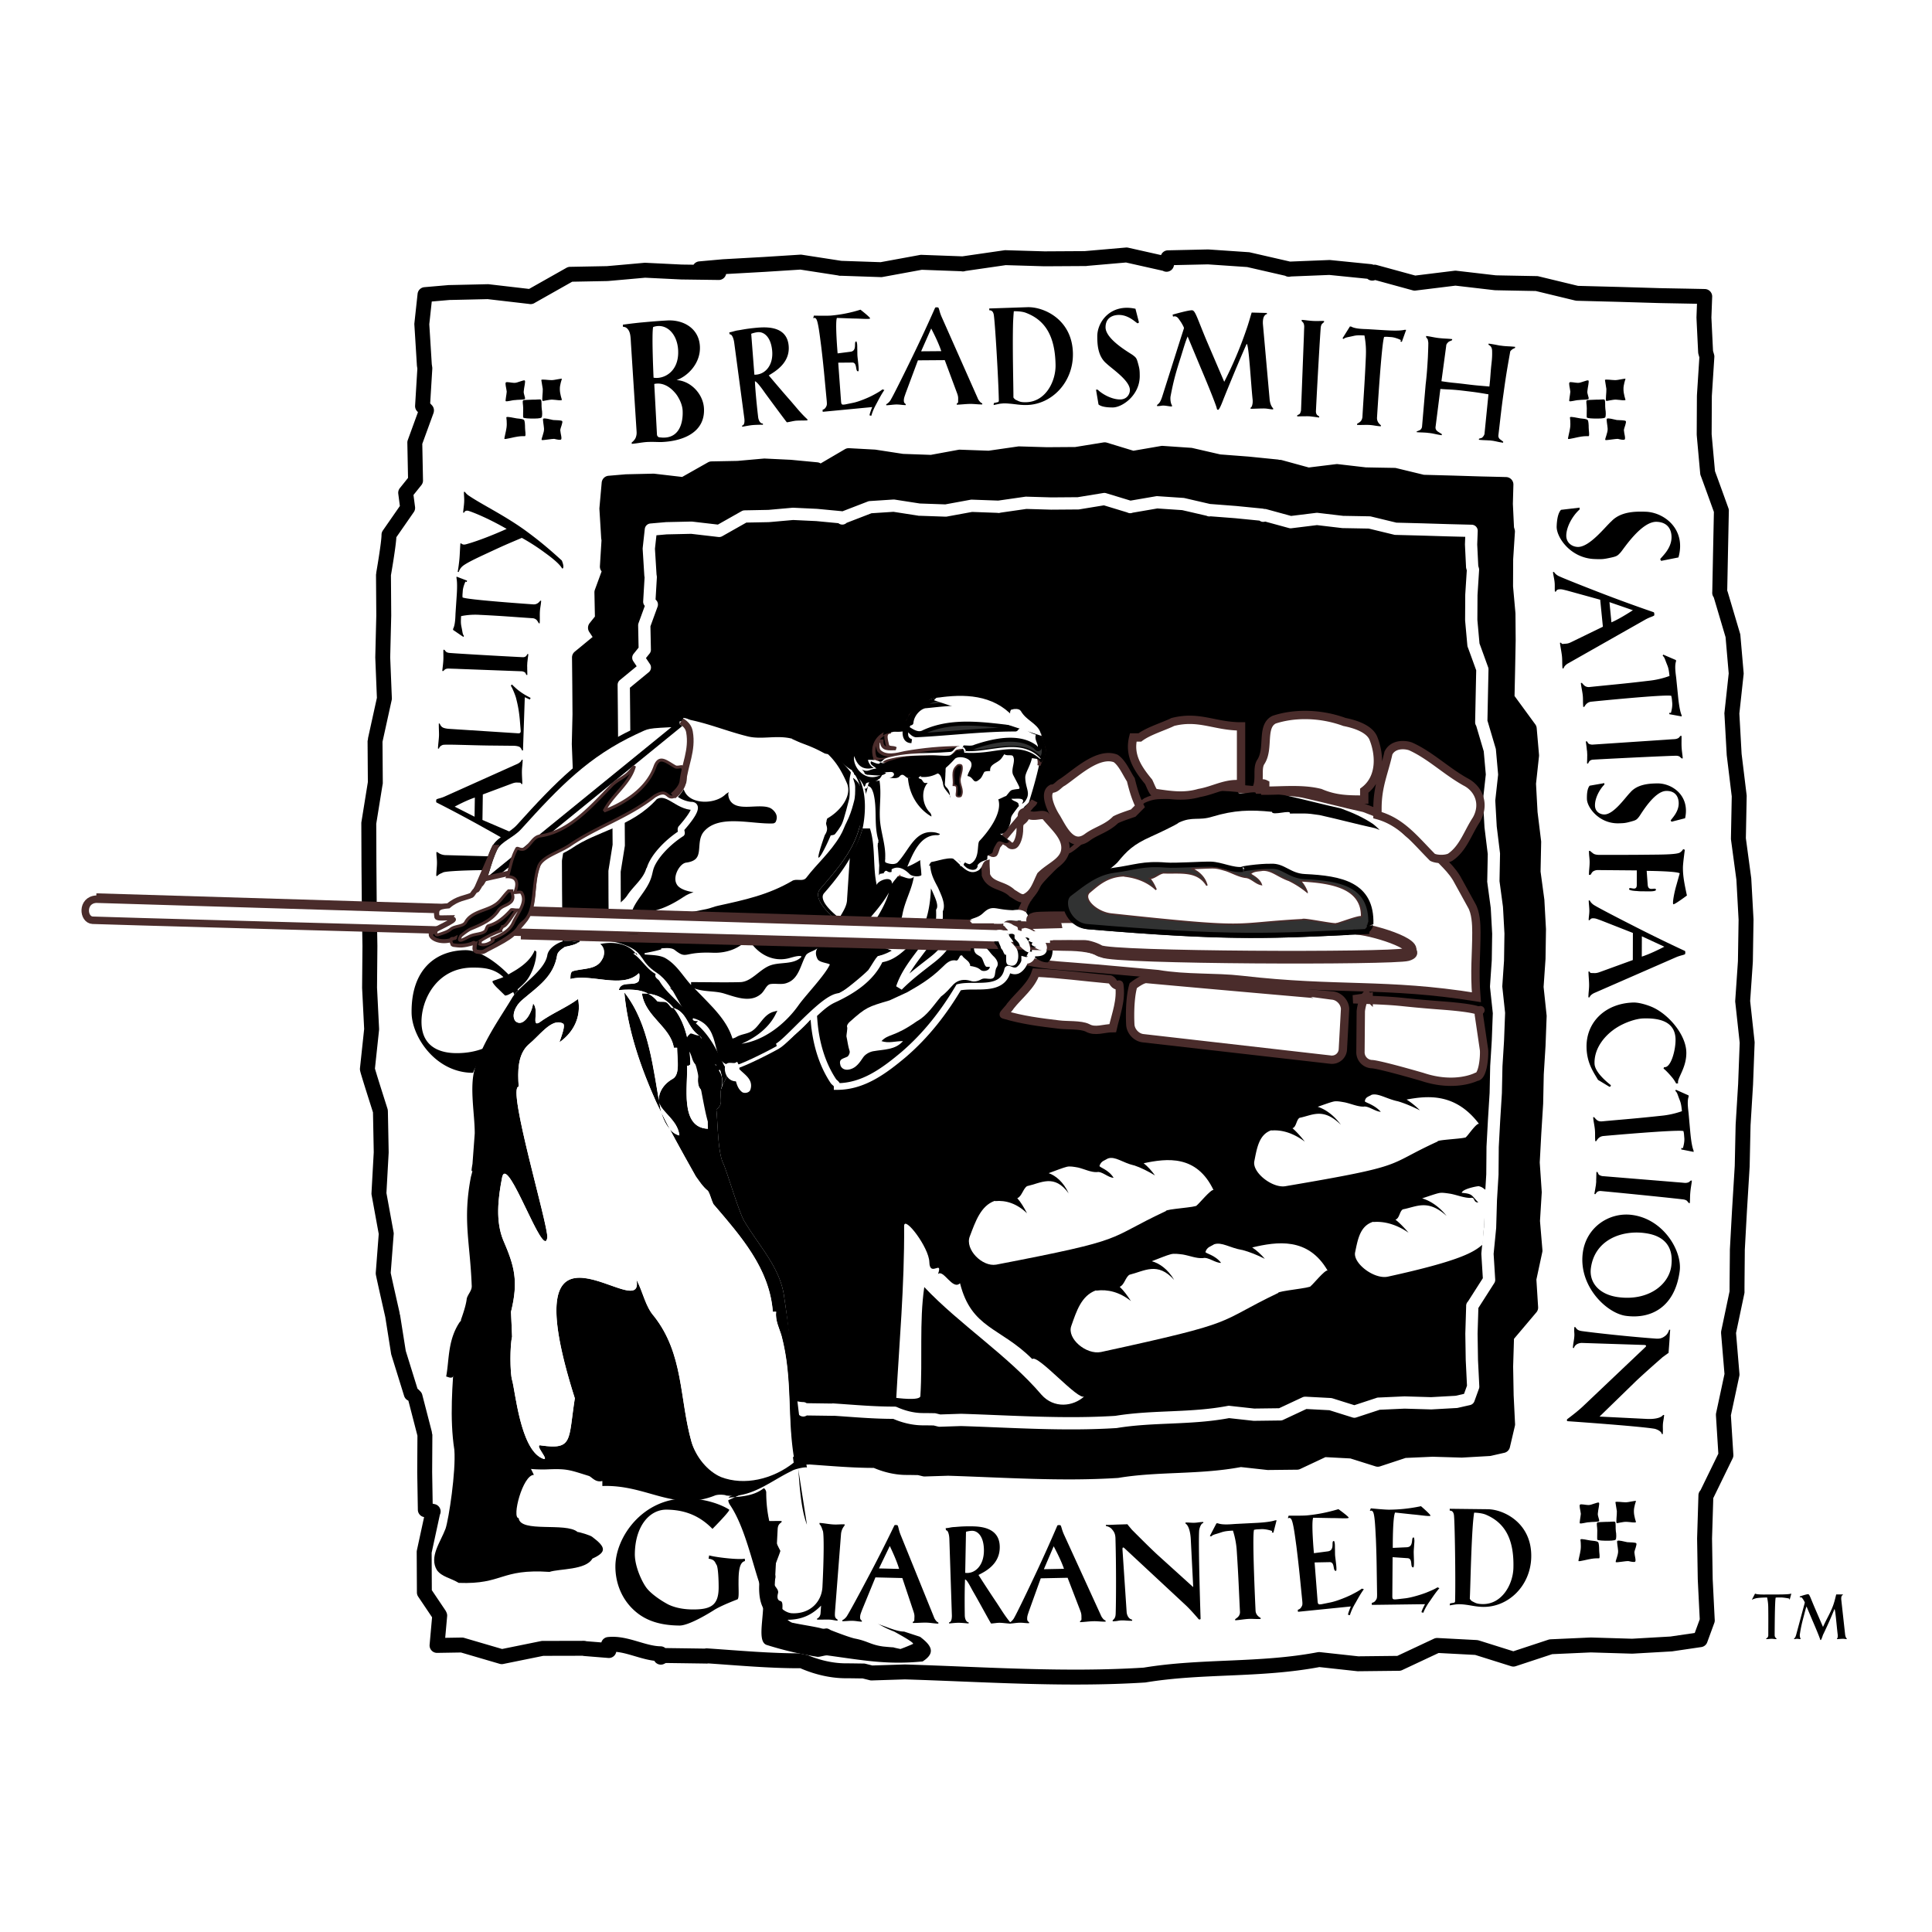 <svg xmlns="http://www.w3.org/2000/svg" width="2500" height="2500" viewBox="0 0 192.756 192.756"><path fill-rule="evenodd" clip-rule="evenodd" fill="#fff" d="M0 0h192.756v192.756H0V0z"/><path d="M173.873 99.946l-.006-.036v-.038s.277-3.988.271-3.963l.066-4.157s-.223-4.088-.223-4.054l-.537-3.993-.004-.033v-.033l.082-4.219s-.504-4.15-.504-4.137l-.227-4.075-.004-.029.004-.024.43-3.959-.326-3.765-1.236-4.166-.086-.12.006-.146.076-3.83.088-4.216s-1.371-3.802-1.371-3.769c0 0-.346-3.802-.346-3.843 0 0 .018-3.848.021-3.872l.25-3.894-.115-.401-.012-.049-.004-.05s-.164-3.363-.164-3.396l.078-2.098c-1.006-.025-4.566-.087-4.57-.09l-4.004-.119-4.129-.108-.041-.005-.045-.008-3.967-.959c-.246-.004-4.1-.075-4.135-.079l-3.98-.463-4.062.5-4.004-1.096-.229.098-.197-.157-4.07-.409-3.922.157-.135.025-.123-.062-3.928-.901-4.012-.273-3.996.088-.146.648-.145-.065-3.848-.864-4.037.351-.033.009h-.033l-4.082.024-3.902-.116-4.139.599-.099.03-.099-.017-4.053-.149-3.977.73-.021.004h-.024l-3.983-.136-.074.003-.07-.021-3.877-.599-3.642.231-4.091.229-2.338.21 1.896.368-3.713-.049-3.652-.178c-.159.017-3.733.335-3.762.335l-3.701.07-3.824 2.16-.119.07-.135-.018-4.124-.479c-.159.004-3.897.091-3.873.086l-2.408.208-.32 2.941c.013.178.258 4.121.255 4.083l.045.301.003.021v.024l-.229 3.756.393.422-.004.03-1.162 3.189.074 3.777-.985 1.228.197 1.507-1.862 2.681c.008.811-.55 3.979-.55 3.984l.029 4.07-.102 4.175c0-.004.164 4.086.167 4.1 0 0-.935 4.244-.935 4.249l.029 4.137v.037l-.009.034-.644 3.992.016 4.162.033 4.092.065 3.996-.036 4.162.205 4.09v.067l-.422 3.95c.016.212 1.3 4.187 1.3 4.212 0 0 .083 4.149.078 4.12 0 0-.226 4.075-.226 4.096l.73 4.001-.005.049-.299 3.902c.008.144.94 4.235.94 4.24l.583 3.677 1.276 4.108.217.124.159.161s.985 3.801.985 3.807l-.021 3.728.062 3.748.784.173-.054.149-.844 3.894.02 4.041 1.481 2.201.049.104-.266 2.978 2.433-.04h.062l.062.02 3.902 1.142 4.028-.818.041-.008h.041l4.013-.009h.078l.073.028 2.412.195c-.008-.364-.024-.095-.036-.604 1.735-.189 3.462.902 5.186.927l.033.339.233-.12.094-.045h.103s3.952.054 4.144.059v-.029c3.197.216 6.372.513 9.506.495 1.235.563 2.806.999 4.374.999.594 0 1.19.016 1.781.02l.792.199c.221-.009 2.186-.07 3.327-.107 7.967.248 15.934.818 23.907.313 5.74-.951 11.492-.425 17.391-1.543l.037-.004.031.004 3.83.418 4.098-.045 3.705-1.738.098-.046.104.005 3.762.198.053.005.053.012 3.637 1.143 3.676-1.213.053-.017.059-.005s3.916-.177 3.945-.177l4.119.124 3.893-.224 2.895-.426.705-1.924c-.018-.323-.205-4.096-.205-4.112l-.066-4.054.127-4.153.004-.149.096-.116 1.902-3.901-.25-3.988v-.056l.859-4.009-.346-4.137v-.062l.848-4.029c-.012-.157.035-4.175.029-4.211 0 0 .223-4.088.227-4.109l.258-4.228s.088-4.138.092-4.153l.246-4.017.158-4.17-.442-4.067zm-20.613-1.443v-.054s.193-2.816.193-2.8l.045-2.938s-.16-2.887-.156-2.863l-.381-2.817-.004-.024v-.026l.061-2.979s-.359-2.933-.359-2.924l-.156-2.876v-.041l.303-2.792-.232-2.66-2.154-2.946-.062-.083v-.103l.059-2.706.057-2.979-.02-2.661s-.242-2.685-.242-2.713l.012-2.738.176-2.748-.082-.285-.008-.033v-.033l-.115-2.4.053-1.94c-.709-.021-2.514-.062-2.514-.062l-2.828-.087-2.916-.079h-.033l-.027-.008-2.803-.679c-.174 0-2.893-.049-2.922-.054l-2.811-.326-2.871.352-2.826-.774-.164.07-.135-.108-2.877-.29-2.77-.211-.096.016-.088-.041-2.771-.637-2.834-.194-2.822.487-.107.034-.102-.046-2.717-.828-2.852.463-.025.004h-.02l-2.883.02-2.758-.082-2.926.422-.066.021-.068-.012-2.864-.103-2.814.517-.013.003h-.017l-2.814-.1-.053.005-.049-.013-2.74-.421-2.577-.141-2.888 1.692-.145-.154-.167-.131-2.622-.249-2.58-.124c-.115.008-2.639.235-2.659.235l-2.614.05-2.699 1.526-.083.051-.098-.013-2.914-.339c-.115 0-2.752.062-2.731.062l-1.703.145-.226 2.536c.008.128.18 2.909.175 2.883l.033.211.005.017v.018l-.164 2.655.279.298v.021l-.825 2.25.054 2.669-.694.868.706 1.064-2.302 1.895c.008.571.029 2.813.029 2.813l.02 2.874-.07 2.945.115 2.9c0-.003-.656 2.995-.656 3l.016 2.92v.03l-.004.024-.455 2.818.012 2.941.024 2.888.045 2.826-.024 2.938.144 2.887v.049l-.3 2.788c.013.153.918 2.962.918 2.975l.058 2.912s.258 2.879.262 2.896l.091 2.826v.033l-.213 2.756c.003.103.14 2.99.14 2.995l.089 2.598 2.618 2.899.078.087v.116l.013 2.688-.013 2.632.977 2.668.036.103-1.05 2.856.013 2.854 1.045 2.316.034.075-.004.078-.18 2.023 1.714-.025.045-.004.045.016 2.757.808 2.842-.579.029-.004h.029l2.835-.008h.052l.054.02 1.703.671a56.403 56.403 0 0 0-.024-.961c1.227-.131 2.449.639 3.663.655l.021.238.168-.082.065-.032h.074s2.79.036 2.925.041v-.021c2.261.153 4.501.364 6.716.353.874.396 1.982.703 3.089.703.418 0 .837.012 1.259.017l.559.136 2.352-.074c5.624.174 11.252.58 16.885.223 4.053-.674 8.115-.301 12.283-1.092h.048l2.705.298 2.893-.032 2.617-1.229.07-.032.072.003 2.658.142h.037l.037.012 2.564.808 2.598-.856.041-.013.041-.003 2.785-.125 2.91.087 2.748-.157 1.332-.303.498-2.122c-.014-.228-.143-2.891-.143-2.9l-.051-2.866.09-2.933.004-.108.066-.078 2.334-2.759-.176-2.813v-.046l.607-2.825-.246-2.926v-.045l.176-2.846c-.004-.107-.201-2.946-.201-2.971l.156-2.904.186-2.987.061-2.933.176-2.838.111-2.945-.305-2.873z" fill-rule="evenodd" clip-rule="evenodd" fill="#fff" stroke="#000" stroke-width="1.489" stroke-linecap="round" stroke-linejoin="round" stroke-miterlimit="2.613"/><path d="M153.26 98.503v-.054s.193-2.816.193-2.8l.045-2.938s-.16-2.887-.156-2.863l-.381-2.817-.004-.024v-.026l.061-2.979s-.359-2.933-.359-2.924l-.156-2.876v-.041l.303-2.792-.232-2.66-2.154-2.946-.062-.083v-.103l.059-2.706.057-2.979-.02-2.661s-.242-2.685-.242-2.713l.012-2.738.176-2.748-.082-.285-.008-.033v-.033l-.115-2.4.053-1.94c-.709-.021-2.514-.062-2.514-.062l-2.828-.087-2.916-.079h-.033l-.027-.008-2.803-.679c-.174 0-2.893-.049-2.922-.054l-2.811-.326-2.871.352-2.826-.774-.164.07-.135-.108-2.877-.29-2.77-.211-.096.016-.088-.041-2.771-.637-2.834-.194-2.822.487-.107.034-.102-.046-2.717-.828-2.852.463-.025.004h-.02l-2.883.02-2.758-.082-2.926.422-.066.021-.068-.012-2.864-.103-2.814.517-.013.003h-.017l-2.814-.1-.053.005-.049-.013-2.74-.421-2.577-.141-2.888 1.692-.144-.154-.168-.131-2.622-.249-2.58-.124c-.115.008-2.639.235-2.659.235l-2.614.05-2.699 1.526-.083.051-.098-.013-2.914-.339c-.115 0-2.752.062-2.731.062l-1.703.145-.226 2.536c.008.128.18 2.909.175 2.883l.033.211.005.017v.018l-.164 2.655.279.298v.021l-.825 2.25.054 2.669-.694.868.706 1.064-2.302 1.895c.008.571.029 2.813.029 2.813l.02 2.874-.07 2.945.115 2.9c0-.003-.656 2.995-.656 3l.016 2.92v.03l-.004.024-.455 2.818.012 2.941.024 2.888.045 2.826-.024 2.938.144 2.887v.049l-.3 2.788c.013.153.918 2.962.918 2.975l.058 2.912s.258 2.879.262 2.896l.091 2.826v.033l-.213 2.756c.003.103.14 2.99.14 2.995l.089 2.598 2.618 2.899.078.087v.116l.013 2.688-.013 2.632.977 2.668.036.103-1.05 2.856.013 2.854 1.045 2.316.034.075-.004.078-.18 2.023 1.714-.025.045-.004.045.016 2.757.808 2.842-.579.029-.004h.029l2.835-.008h.052l.054.02 1.703.671a56.403 56.403 0 0 0-.024-.961c1.227-.131 2.449.639 3.663.655l.021.238.168-.082.065-.032h.074s2.79.036 2.925.041v-.021c2.261.153 4.501.364 6.716.353.874.396 1.982.703 3.089.703.418 0 .837.012 1.259.017l.559.136 2.352-.074c5.624.174 11.252.58 16.885.223 4.053-.674 8.115-.301 12.283-1.092h.048l2.705.298 2.893-.032 2.617-1.229.07-.032.072.003 2.658.142h.037l.037.012 2.564.808 2.598-.856.041-.013.041-.003 2.785-.125 2.91.087 2.748-.157 1.332-.303.498-2.122c-.014-.228-.143-2.891-.143-2.9l-.051-2.866.09-2.933.004-.108.066-.078 2.334-2.759-.176-2.813v-.046l.607-2.825-.246-2.926v-.045l.176-2.846c-.004-.107-.201-2.945-.201-2.971l.156-2.904.186-2.987.061-2.933.176-2.838.111-2.945-.305-2.873zM50.731 97.221c.208-.133.747-.427.973-.592.537-.36 1.279-.932 1.644-1.82l.168.145c.013.947-.439 2.222-1.018 2.921-.209.261-.639.649-.861.831.386.878.706 1.503.722 2.738.037 3.165-2.027 5.553-5.108 5.591-3.758.041-6.158-3.579-6.187-5.986-.049-4.324 2.392-6.218 5.37-6.252 1.457-.018 3.189 1.295 4.297 2.424zm-8.678 4.777c.034 2.959 2.65 3.087 3.627 3.074 1.698-.021 3.512-.554 4.681-2.015.55-.666 1.063-1.956 1.05-2.776-.004-.354-.008-.947-.209-1.299-.401.211-.508.311-.808.348l-.669-.654c-.332-.301-.594-.632-.594-.748 0-.078.344-.161.344-.161.316-.133.344-.104.747-.285-.894-.84-1.904-.956-3.134-.943-3.505.04-5.063 3.192-5.035 5.459zM44.027 85.236c.107.037.258.079.423.079l6.81.186c.381 0 .521 0 .664-.29h.091c0 .229-.059.465-.059.774 0 .327.059.874.059 1.175h-.091a.523.523 0 0 0-.48-.301l-.677-.013c1.189 1.121 1.412 2.334 1.412 3.604s-.743 2.308-2.9 2.345l-3.303.074c-.837.013-1.596.075-1.817.124-.197.037-.419.1-.525.286h-.095c0-.373.062-.601.062-.998 0-.409-.062-.884-.062-1.294h.095c.151.173.234.335.64.335h5.095c1.764 0 2.208-1.246 2.204-1.746 0-1.745-1.154-2.768-2.438-2.768-2.67 0-4.676.111-4.931.235-.177.104-.374.125-.57.352h-.107c0-.426.07-.873.07-1.324 0-.434-.058-.632-.058-1.059h.091c.13.087.22.162.397.224zM52.072 76.95c-.008.413.041.927.038 1.274h-.094c-.054-.112-.054-.136-.218-.141-.279-.004-.361-.042-.738.099l-2.889 1.08-.037 2.544 2.864 1.229c.246.09.406.182.628.187.07 0 .221.016.32-.17h.089c-.003.302-.065.563-.07.885-.003.311.045.688.042.964l-.09-.004c-.078-.211-.32-.417-.427-.467-.274-.191-1.896-1.118-3.077-1.771a131.718 131.718 0 0 0-4.866-2.598c-.044-.025-.041-.272.008-.31.152-.087.362-.095.76-.26l7.253-3.256c.131-.049.214-.111.333-.206a.624.624 0 0 0 .152-.225h.094c-.005.413-.07.748-.075 1.146zm-6.708 3.529l1.982 1.005.029-1.911c-.657.215-1.437.599-2.011.906zM51.797 68.932c.468.352.8.513 1.145.699l-.086.161-.497-.231s-.091 2.719-.151 4.452c-.013.335-.029.861-.029.861l-.094-.005s-.094-.24-.222-.331c-.135-.091-.406-.129-.624-.132l-2.502-.025c-1.88-.025-4.304-.137-4.562-.059-.188.071-.344.191-.377.365l-.104-.004c.013-.36.091-.922.104-1.27.012-.334-.029-.835-.016-1.237l.089.018c.066.177.177.318.284.372.111.079.377.125.565.146l6.992.451c.14.004.234-.042.242-.215l-.091-1.118c-.103-1.138-.258-1.704-.382-2.209-.094-.326-.373-1.009-.516-1.203l.098-.132c.259.24.451.435.734.646zM44.491 65.014s.098.116.402.133c.672.057 4.517.285 7.265.422.127.008.284-.045.345-.132 0 0 .078-.095.114-.183l.094.005c-.008.154-.057.409-.081.699a1.711 1.711 0 0 0-.024.273c0 .024-.005.049-.005.062-.003.087-.008.173 0 .249-.003.334.017.648.008.798l-.094-.004-.094-.19c-.053-.116-.333-.17-.333-.17l-6.285-.236c-.395-.021-.464-.013-1.001-.037-.279-.017-.414.091-.414.091l-.16.153-.099-.003c.017-.273.083-.671.104-1.093.02-.401-.013-.724.008-1.025l.094.004.156.184zM46.599 57.931l-.033.137-.126-.045c-.079.17-.247.571-.271.943-.024.389-.037.373-.021.638.418.239 7.061.694 7.061.694.279.016.501-.103.694-.368l.09.008c-.029.435-.103.679-.127 1.067-.024.397.008.774-.021 1.183l-.089-.003c-.066-.116-.128-.236-.226-.339a.63.63 0 0 0-.411-.167c-2.092-.139-3.012-.228-5.228-.334a7.15 7.15 0 0 0-1.886.125c-.054.786 0 .864.078 1.282.07.365.07.517.209.699l-.062.096-1.03-.703.008-.111c.226-.423.222-1.237.242-1.586l.107-1.604c.017-.241.102-1.357-.017-1.878l.009-.136 1.05.402zM46.841 49.496c1.301.874 3.356 1.854 5.461 3.347 1.525 1.105 2.567 2.003 3.75 3.079 0 0 .193.43.148.691-.021.083-.046.119-.103.103-.07-.02-.083-.385-1.724-1.563a20.433 20.433 0 0 0-2.31-1.489c-1.23.525-1.522.637-2.72 1.191-1.271.595-2.847 1.29-3.245 1.679a1.231 1.231 0 0 0-.329.533l-.106-.008c.07-.373.143-.939.175-1.311.037-.384.062-1.163.096-1.535l.09.008c.144.128.271.141.545.062 1.215-.339 2.844-1.001 3.98-1.514-1.948-1.118-3.363-1.66-3.807-1.8-.185-.046-.373-.013-.439.182l-.07-.003-.024-.005c.016-.31.099-.802.103-1.129.013-.363-.029-.591-.029-.943l.104.008c.113.16.241.285.454.417zM66.116 44.097c-.39.026-.87-.033-1.592.004-.422.025-1.125.162-1.493.182l-.005-.049v-.033l-.003-.05s.307-.215.414-.521.083-.471.062-.79l-.55-8.589c-.033-.65-.054-1.013-.246-1.319-.152-.224-.3-.319-.546-.323l-.012-.215a45.426 45.426 0 0 1 1.74-.211c.476-.041 1.529-.148 2.694-.21 1.552-.088 3.151.745 3.25 2.573.095 1.729-1.271 3.02-2.33 3.375 1.419.075 2.659 1.391 2.736 2.821.127 2.396-2.076 3.248-4.119 3.355zm-.91-6.415c1 .178 2.567-.576 2.452-2.751-.094-1.713-1.263-2.748-2.494-2.301-.16.679.042 5.052.042 5.052zm2.493 2.014a2.73 2.73 0 0 0-.401-.563c-.545-.621-1.272-.997-2.022-.823l.27 5.055c.004.116.099.211.152.241l.021.016h.017c2.018.323 2.436-1.402 2.371-2.664-.025-.414-.173-.856-.408-1.262zM79.392 41.976c-.308.033-.636.133-.891.157-.369-.468-2.167-2.913-2.167-2.913s-.808-1.195-1.016-1.175c.061 1.378.32 3.55.32 3.55.033.327.209.683.471.658l.013.12s-.718.005-1.083.042c-.321.033-.99.165-.99.165l-.012-.121c.156-.017.279-.198.229-.686l-1.008-7.546c-.062-.512-.259-.918-.451-.86l-.05-.207c.058-.005.099-.008.152-.029.181-.033.361-.103.624-.157.39-.049.763-.153 1.687-.248.951-.096 3.257-.352 3.462 1.745.172 1.725-1.33 2.582-1.982 2.983.243.293 1.358 1.608 1.982 2.316.632.708 1.169 1.427 1.871 2.065l.008.104c-.209.024-.861.007-1.169.037zM74.949 33.3l.316 4.083c1.037.029 1.92-.91 1.772-2.416-.136-1.382-.837-1.887-1.441-1.825a2.74 2.74 0 0 0-.647.158zM87.482 40.208c-.246.452-.401.769-.554 1.278l-.177-.049c.034-.214.152-.521.268-.823l-4.936.472-.016-.198c.151-.054.263-.133.328-.269.103-.17.123-.241.086-.638l-.23-2.44a102.425 102.425 0 0 0-.328-3.046c-.139-1.051-.295-2.461-.505-2.692-.135-.162-.175-.049-.283-.066l.07-.248s1.338.033 1.744-.008a13.765 13.765 0 0 0 2.9-.584s1.055.819.956.882c-.11.09-.898.003-1.678 0l-1.628-.059c-.196.435.07 3.538.07 3.538l1.263-.162c.735-.07.316-1.001.579-1.026.053-.008.07.058.078.137.021.053.024.104.032.186.008.103.008.236.008.368.013.282.005.601.021.787.049.512.193 1.484.073 1.498-.323.033-.057-.902-.61-.874l-1.383.013.282 3.859c.013.121.024.241.083.286.069.062.159.037.303.025l.845-.173c.595-.125 1.51-.518 1.887-.717.365-.193.78-.417 1.009-.616l.193.062c-.29.429-.447.723-.75 1.297zM96.794 40.3c-.435 0-.972.074-1.341.074v-.103c.116-.071.144-.071.14-.256 0-.315.037-.411-.124-.833l-1.21-3.251-2.678.02-1.224 3.285c-.089.282-.18.468-.18.72.004.079-.008.249.188.356v.104c-.315.004-.591-.062-.935-.059-.328.005-.723.075-1.01.075v-.104c.222-.096.432-.376.48-.497.196-.318 1.128-2.184 1.789-3.54a152.591 152.591 0 0 0 2.61-5.59c.024-.049.287-.053.328 0 .094.17.107.411.295.857l3.614 8.149c.055.146.119.24.227.368.082.107.238.175.238.175v.103c-.431.004-.788-.058-1.207-.053zm-3.888-7.525l-1.005 2.275 2.01-.016c-.242-.741-.669-1.614-1.005-2.259zM107.045 35.266c.049 2.862-2.098 5.1-4.637 5.143-.656.012-1.145-.1-1.752-.141a4.06 4.06 0 0 0-.459-.021h-.066c-.105.005-.238.021-.369.033-.312.062-.629.132-.629.132l.025-.198.377-.087s.119-.016.119-.149c-.035-2.106-.396-8.109-.512-8.61-.098-.475-.439-.405-.439-.405l-.004-.186 3.799-.128c1.629-.054 4.488 1.211 4.547 4.617zm-4.734-4.072c-.477-.166-1.162-.141-1.162-.141-.033.335-.053.703-.074 1.129-.074 2.603.045 6.537.033 7.451 0 .066.148.211.242.261.328.141.422.249 1.014.235 1.973-.033 2.979-2.105 2.949-3.723-.049-2.981-1.112-4.513-3.002-5.212zM111.031 40.652c-.559.003-1.145-.059-1.432-.298l-.25-1.481h.168c0 .012.029.038.045.049.506.463 1.408.935 2.195.932.678-.005.973-.526.973-.948-.008-.943-1.789-2.11-2.322-2.624-.906-.74-.928-1.997-.932-2.713-.008-1.498 1.371-3.305 3.809-2.763l.352 1.373-.143.082c-.26-.157-.92-.843-1.867-.839-.656.005-1.33.314-1.326 1.242.01 1.22 2.467 2.568 2.725 2.768.332.252.373.314.504.777.16.583.178.691.182 1.299.007 1.936-1.749 3.139-2.681 3.144zM126.166 40.755c-.354-.008-1.133.033-1.395.03l.004-.108c.119-.092.135-.157.164-.285.057-.175.041-.465.041-.465-.197-1.865-.381-5.608-.602-5.617-1.055 2.37-2.314 5.519-2.314 5.519-.201.537-.428 1.062-.535 1.059-.129-.005-.113-.108-.172-.298-.426-1.232-1.562-3.894-1.562-3.894l-1.305-3.127c-.227.539-.357 1.014-.689 2.077-.434 1.365-.709 2.259-1.021 3.939a1.89 1.89 0 0 0 .051.637c.035.12.098.227.098.227l-.004.108c-.275-.008-.562-.083-.824-.091-.264-.008-.305.058-.662.046l.004-.103c.16-.157.295-.179.51-.836l1.793-5.651.377-1.171c.025-.054-.123-.322-.275-.579-.139-.203-.277-.406-.328-.459-.102-.095-.242-.207-.484-.12l-.045-.203c.264-.07 1.562-.442 1.934-.434.328.008.479.69 1.451 3.015l1.766 4.121a38.82 38.82 0 0 0 2.197-5.175c.201-.563.361-1.143.539-1.733l1.512.041.021.108a.293.293 0 0 0-.184.098c-.205.17-.242.551-.227.886l.668 7.488c.051.596.268.856.357.938l-.004.104c-.304-.009-.527-.079-.855-.092zM131.906 32.307s-.127.113-.143.46c-.062.765-.32 5.134-.473 8.257-.008.149.049.323.135.393 0 0 .104.083.193.129l-.004.108c-.16-.009-.432-.062-.734-.092a2.536 2.536 0 0 0-.287-.029h-.066a1.145 1.145 0 0 0-.262 0c-.357-.008-.686.016-.846.008l.004-.104.205-.111c.119-.059.176-.376.176-.376l.275-7.14c.021-.452.014-.53.041-1.143.018-.314-.094-.467-.094-.467l-.164-.183.008-.104c.287.013.705.087 1.154.108.418.025.762-.013 1.076.004v.105l-.194.177zM139.861 34.107l-.139-.033.043-.146c-.176-.09-.602-.273-.996-.298-.406-.024-.389-.037-.668-.017-.256.48-.715 8.034-.715 8.034-.02.319.111.566.387.782l-.006.104c-.459-.025-.717-.108-1.123-.133-.422-.024-.82.017-1.25-.008l.002-.108c.123-.07.248-.144.363-.255a.781.781 0 0 0 .172-.468c.139-2.383.229-3.425.34-5.945.033-.818 0-1.352-.139-2.146-.826-.05-.908.012-1.346.103-.391.087-.547.091-.744.248l-.098-.07.738-1.178.119.008c.447.252 1.305.24 1.67.261l1.695.104c.25.012 1.432.099 1.977-.042l.148.008-.43 1.195zM150.914 34.827c-.086.07-.234.185-.242.264-.291 1.648-.42 2.367-.652 4.075-.25 1.759-.316 2.512-.525 4.262a.439.439 0 0 0 .201.426l.279.211-.012.104c-.289-.037-.506-.087-.764-.145-.092-.013-.193-.041-.312-.054a.79.79 0 0 0-.076-.008 2.11 2.11 0 0 0-.305-.025c-.328-.024-.566-.017-.961-.062l.018-.107.258-.074c.111-.054.27-.273.287-.405l.395-3.947c-1.182-.198-1.141-.194-2.42-.348-1.24-.152-1.512-.119-2.377-.187l-.484 3.815c-.012.214.09.331.238.442l.395.249-.014.108c-.262-.033-.545-.095-.869-.162a4.256 4.256 0 0 0-.455-.065 3.517 3.517 0 0 0-.352-.033c-.293-.021-.543-.013-.83-.046l.008-.067.293-.123c.139-.062.242-.241.244-.397l.357-4.167c.119-.984.164-1.717.223-2.709.02-.522.043-1.063.043-1.375.01-.09-.023-.239-.057-.417l-.168-.235.012-.104c.443.054.74.141 1.195.198.549.067.936.059 1.402.116l-.014.107-.307.136c-.117.092-.283.244-.279.435l-.475 3.521c1.182.182 1.137.136 2.35.285 1.266.157 1.178.132 2.434.244.107-.893.102-1.294.197-2.18.074-.617.086-.947.074-1.39-.01-.244-.078-.343-.145-.446l-.074-.062-.023-.016-.123-.083.008-.065.004-.013.004-.024c.402.049.701.111 1.088.187l.223.024c.016.003.027.003.039.008.51.062.805.041 1.301.104l-.004.024-.004.016-.006.05-.002.017-.239.113zM155.309 52.516c.023-.649.127-1.328.434-1.65l1.859-.22-.008.198c-.018 0-.051.033-.066.05-.6.562-1.227 1.588-1.26 2.503-.023.782.607 1.154 1.137 1.17 1.17.042 2.709-1.969 3.371-2.564.961-1.013 2.527-.977 3.42-.948 1.861.067 4.053 1.758 3.264 4.56l-1.73.344-.094-.175c.209-.29 1.09-1.025 1.133-2.121.023-.766-.33-1.564-1.486-1.602-1.518-.053-3.311 2.734-3.57 3.024-.328.373-.408.419-.992.55-.73.157-.865.17-1.623.141-2.412-.082-3.827-2.18-3.789-3.26zM155.838 65.47c-.047-.434-.164-.969-.201-1.337l.105-.012c.078.111.078.141.262.12.316-.033.412 0 .814-.203l3.102-1.509-.268-2.694-3.355-.926c-.283-.062-.477-.137-.727-.111-.078.008-.25.012-.332.219l-.107.012c-.031-.318.008-.599-.029-.943-.031-.331-.135-.72-.164-1.01l.107-.013c.111.216.406.397.529.438.336.167 2.262.931 3.66 1.473 2.256.877 3.996 1.502 5.76 2.11.055.021.082.286.033.332-.16.107-.395.145-.822.372l-7.721 4.378a1.17 1.17 0 0 0-.34.26.674.674 0 0 0-.148.257l-.105.008c-.041-.436-.012-.799-.053-1.221zm7.076-4.588l-2.338-.807.197 2.018c.709-.309 1.53-.818 2.141-1.211zM166.545 71.253l.012-.146.148.025c.057-.194.172-.645.131-1.042-.041-.405-.029-.393-.094-.667-.51-.173-7.973.584-7.973.584-.316.032-.533.203-.701.512l-.105.013c-.047-.463-.01-.732-.049-1.143-.043-.422-.148-.81-.193-1.245l.107-.012c.088.111.18.219.307.314a.71.71 0 0 0 .484.095c2.354-.244 3.389-.322 5.871-.62a8.56 8.56 0 0 0 2.076-.48c-.086-.832-.156-.902-.32-1.324-.145-.373-.172-.53-.361-.695l.053-.112 1.271.546.012.12c-.174.484-.02 1.332.018 1.7l.172 1.7c.025.252.131 1.439.357 1.961l.018.144-1.241-.228zM167.586 75.497s-.123-.116-.463-.095c-.764.016-5.098.215-8.197.389-.143.008-.311.083-.367.177 0 0-.076.113-.113.208l-.102.003c-.008-.157.016-.438.012-.745.01-.09 0-.198-.004-.289 0-.028-.004-.053-.004-.066a1.265 1.265 0 0 0-.029-.265c-.027-.355-.09-.686-.098-.843l.107-.01.131.194c.07.116.387.138.387.138l7.07-.472c.449-.026.527-.042 1.131-.075.314-.017.451-.144.451-.144l.162-.183.104-.003c.016.29-.014.715.012 1.167.025.426.096.764.111 1.079l-.102.008-.199-.173zM158.328 79.721c-.014-.517.039-1.059.273-1.332l1.465-.257.004.158c-.012 0-.035.028-.053.041-.447.475-.902 1.319-.885 2.048.012.625.531.89.951.881.934-.021 2.066-1.691 2.566-2.192.719-.853 1.967-.894 2.676-.907 1.486-.033 3.299 1.208 2.797 3.475l-1.355.349-.084-.129c.152-.244.822-.868.801-1.741-.012-.612-.328-1.224-1.246-1.203-1.211.024-2.512 2.321-2.705 2.565-.24.309-.307.352-.768.479-.574.157-.676.173-1.283.187-1.916.044-3.134-1.561-3.154-2.422zM167.256 88.31l.33-1.18c-.326-.223-3.297-.244-3.297-.244l.102 1.378c.049.758.775.203.824.493.041.228-.84.169-1.287.169-.186 0-.395 0-.604-.028-.395-.013-.791-.079-.791-.187.004-.331.762.293.768-.41l.002-1.461-3.92-.033a.863.863 0 0 0-.449.141c-.102.067-.221.306-.221.306l-.066.024h-.027s-.066.029-.09 0c0-.475.064-.765.068-1.244 0-.452-.066-.596-.066-1.142l.107.003s.197.17.328.265c.156.107.408.132.617.132l2.432-.003c1.186 0 1.871-.01 3.041-.021 1.049-.008 2.312-.033 2.562-.219.174-.12.209-.186.316-.331l.16.065s-.189 1.365-.189 1.779c-.004.873.152 1.63.398 2.784 0 0-1.172.873-1.342.873-.13.002.042-1.045.294-1.909zM158.545 98.288c0-.438-.062-.98-.062-1.354h.107c.064.121.064.146.246.146.316.004.41.041.828-.116l3.242-1.18.008-2.705-3.242-1.274c-.277-.091-.459-.186-.709-.186-.082 0-.25-.013-.357.186l-.105-.004c.004-.314.068-.596.068-.939 0-.331-.061-.727-.061-1.021h.107c.09.228.365.438.482.493.316.203 2.15 1.162 3.492 1.841a150.324 150.324 0 0 0 5.514 2.701c.055.026.049.29 0 .332-.172.09-.41.104-.857.285l-8.127 3.553a1.331 1.331 0 0 0-.369.225.645.645 0 0 0-.168.239h-.107c0-.44.07-.8.07-1.222zm7.508-3.835l-2.244-1.039-.008 2.028c.738-.236 1.607-.658 2.252-.989zM159.436 107.741c-.443-.758-1.1-1.651-1.145-3.189-.078-2.557 1.865-4.448 4.664-4.53.633-.021 1.613.311 2.055.533 1.576.774 3.184 2.714 3.234 4.397.049 1.589-.961 2.656-.816 3.115-.008.042-.168.018-.193.045a3.481 3.481 0 0 0-.48-.702c-.234-.281-.627-.695-.787-.798l.062-.146c.672.125 1.168-1.72 1.139-2.809-.057-1.865-1.824-2.089-3.221-2.047-.721.02-1.842.4-2.666.926-1.059.67-2.244 1.953-2.195 3.583.025.77.998 1.654 1.629 2.15-.02.121-.072.203-.18.138-.202-.124-1.1-.666-1.1-.666zM167.738 114.679l.012-.146.148.025c.062-.19.182-.642.145-1.038-.037-.41-.021-.398-.086-.67-.506-.184-7.984.491-7.984.491-.311.029-.537.199-.705.505l-.107.012c-.041-.458 0-.731-.037-1.141-.037-.422-.139-.812-.176-1.25l.102-.008c.092.111.182.224.309.314.139.095.299.12.484.104 2.355-.215 3.393-.286 5.879-.555a8.588 8.588 0 0 0 2.084-.459c-.078-.832-.148-.902-.307-1.328-.141-.373-.164-.53-.354-.698l.057-.113 1.264.563.012.119c-.18.48-.037 1.332-.004 1.705l.152 1.7c.025.252.119 1.444.336 1.97l.016.145-1.24-.247zM168.322 119.82s-.107-.128-.449-.161c-.758-.096-5.074-.542-8.164-.832-.143-.012-.318.038-.393.125 0 0-.09.1-.135.187l-.107-.009c.016-.162.078-.435.119-.736.025-.092.033-.194.041-.289.004-.025.004-.05.008-.067.008-.09.016-.182.008-.264.02-.356.012-.692.029-.85l.104.009.098.211c.057.124.365.194.365.194l7.064.579c.447.042.525.038 1.129.096.314.029.471-.079.471-.079l.186-.152.102.009c-.023.289-.115.707-.154 1.158-.041.421-.021.77-.051 1.087l-.104-.012-.167-.204zM157.914 125c.336-2.573 2.652-4.087 4.922-3.785 3.156.418 5.006 3.62 4.748 5.589-.461 3.537-2.773 4.823-5.359 4.48-1.928-.256-4.746-2.958-4.311-6.284zm8.832 1.307c.369-2.829-1.934-3.185-2.662-3.284-2.281-.302-4.994.666-5.363 3.517-.176 1.354.748 2.615 2.74 2.879 2.975.392 5.039-1.221 5.285-3.112zM165.021 142.54c-1.643-.264-8.623-.748-8.623-.748-.053.012-.109-.128-.023-.211 0 0 .988-.729 1.555-1.27l6.211-5.893s.25-.206-.09-.23l-6.236-.203c-.209 0-.664.087-.787.513l-.104-.021c.033-.476.119-.749.145-1.129.029-.385-.037-.364.004-.947l.105.008c.152.24.275.339.645.394 1.396.194 4.771.562 7.406.752.488.033.709-.119.932-.289.15-.111.299-.339.373-.6l.102.009c-.029.247-.061.91-.086 1.257l-.078 1.042-.023.025-.111.07-.447.327c-.283.249-2.08 1.816-2.848 2.573l-3.457 3.363 4.65.231c.986.058 1.539-.153 1.691-.393l.104.008c-.025.331-.096.604-.121.905-.023.397.018.51-.016.998l-.105-.008c.006-.263-.533-.504-.768-.533z" fill-rule="evenodd" clip-rule="evenodd"/><path d="M56.002 135.558l.205-.021c-.003-.067-.061-.079-.205.021z" fill-rule="evenodd" clip-rule="evenodd" fill="#fff"/><path d="M149.27 98.448V98.4s.176-2.577.176-2.562l.041-2.688s-.145-2.639-.145-2.619l-.348-2.581-.004-.021.004-.021.053-2.726s-.328-2.686-.328-2.677l-.148-2.635v-.033l.283-2.561-.217-2.432-.797-2.693-.053-.079v-.09l.051-2.478.057-2.727s-.887-2.458-.887-2.433c0 0-.223-2.461-.223-2.486l.014-2.503.16-2.515-.074-.261-.008-.033v-.034s-.107-2.171-.107-2.192l.051-1.357-2.303-.058-2.588-.079-2.668-.07h-.027l-.029-.008-2.564-.621c-.16-.004-2.65-.049-2.676-.049l-2.572-.303-2.625.323-2.59-.708-.146.066-.127-.104-2.629-.26-2.537-.195-.086.016-.082-.038-2.535-.586-2.598-.175-2.58.443-.098.033-.092-.041-2.49-.758-2.609.427h-.041l-2.637.02-2.523-.074-2.676.385-.061.02-.066-.012-2.622-.095-2.571.472-.013.003h-.016l-2.577-.09-.044.003-.046-.011-2.507-.389-2.355.153-2.646 1.021-.132.104-.151-.12-2.4-.228-2.363-.111c-.102.008-2.413.215-2.433.215l-2.393.046-2.47 1.397-.077.042-.086-.009-2.667-.31c-.103 0-2.519.057-2.503.054l-1.555.136-.209 1.899c.008.116.164 2.665.164 2.644l.029.19v.03l-.143 2.432.25.273v.017l-.751 2.064.05 2.437-.641.798.649.972-2.105 1.733c.003.521.024 2.572.024 2.572l.021 2.632-.066 2.697.107 2.653-.604 2.746.018 2.676v.021l-.004.024-.415 2.578.008 2.694.024 2.643.041 2.586-.025 2.689.131 2.643v.041l-.271 2.557c.008.137.837 2.706.841 2.723l.05 2.664s.237 2.631.237 2.647l.086 2.585v.029l-.192 2.524c.003.095.122 2.738.122 2.742l.086 2.375 1.597 2.659.143.079.103.104.636 2.461-.011 2.409.889 2.44.037.095-.037.095-.927 2.521.016 2.61.956 1.423.029.066-.005.073-.164 1.85 1.571-.021.041-.004.037.013 2.527.74 2.602-.53.024-.004h.029l2.592-.008h.05l.049.021 1.56.613a57.636 57.636 0 0 0-.025-.878c1.124-.124 2.241.583 3.356.6l.017.219.152-.078.062-.029h.065s2.557.034 2.683.037c-.003-.008-.003-.011-.003-.016 2.067.137 4.119.327 6.145.318.8.364 1.814.646 2.827.646.386 0 .768.008 1.153.013l.513.128 2.15-.07c5.148.162 10.298.53 15.455.203 3.709-.612 7.426-.273 11.24-.997l.025-.005.021.005 2.473.273 2.65-.034 2.396-1.121.061-.028h.066l2.434.128.035.005.035.008 2.346.736 2.379-.782.033-.013h.037l2.551-.116 2.662.079 2.52-.141 1.219-.277.451-1.245c-.008-.206-.131-2.647-.131-2.656l-.041-2.622.082-2.686v-.095l.066-.074 1.611-2.523-.16-2.577v-.038l.256-2.589.078-2.678v-.041l.158-2.602c-.002-.104.025-2.697.021-2.723l.143-2.656.17-2.734.057-2.684s.164-2.603.16-2.599l.102-2.693-.281-2.625z" fill="none" stroke="#fff" stroke-width="1.224" stroke-linecap="round" stroke-linejoin="round" stroke-miterlimit="2.613"/><path d="M55.128 39.874c-.353-.021-.956.166-.997.124-.081-.082.041-.88.021-1.195-.042-.29-.147-.898-.147-.898.086-.087.688.021 1.021.021.333 0 .977-.19 1.039-.128 0 0-.23.607-.209 1.05 0 .458.209 1.046.209 1.046-.104.104-.502.001-.937-.02zm-1.993 1.886c-.333 0-.854-.02-.936-.106-.02-.021 0-.63 0-.923 0-.376-.106-.69 0-.795.042-.041.625-.041.936-.062.271.021.768-.062.828 0 .107.104.042.629.087.922.061.314.061.774-.021.857-.107.107-.603.107-.894.107zm-1.748-1.844c-.291 0-.849.187-.936.103-.042-.041.086-.669.106-.943-.041-.376-.188-.815-.086-.923.086-.083.583.046.833.046.312.02.956-.335 1.059-.232.086.083-.083.712-.104 1.026-.062.314.209.712.104.82-.082.082-.767.061-.976.103zm3.931 3.875c-.271-.02-1.207.166-1.268.104-.087-.083.267-.733.226-1.15-.021-.314-.145-.902-.083-.964.102-.108.685.062.997.124.354.02.812.02.895.104.104.107-.168.669-.188.902.021.355.209.88.065.943-.066.062-.419 0-.644-.063zm-3.681-.231c-.333.042-1.247.293-1.309.231-.041-.041.164-.753.209-1.133.062-.438-.021-1.026-.021-1.026.103-.103.685.062 1.018.108.291.041.624.041.747.165.083.082.103.483.103.773 0 .294.107.737 0 .841 0 0-.393-.021-.747.041zM161.244 39.874c-.352-.021-.957.166-.996.124-.082-.082.039-.88.02-1.195-.041-.29-.143-.898-.143-.898.082-.087.684.021 1.018.021.332 0 .977-.19 1.037-.128 0 0-.225.607-.205 1.05 0 .458.205 1.046.205 1.046-.104.104-.496.001-.936-.02zm-1.994 1.886c-.332 0-.848-.02-.936-.106-.02-.021 0-.63 0-.923 0-.376-.102-.69 0-.795.041-.041.625-.041.936-.062.271.021.771-.062.834 0 .102.104.041.629.082.922.061.314.061.774-.021.857-.102.107-.604.107-.895.107zm-1.744-1.844c-.291 0-.852.187-.936.103-.039-.041.084-.669.104-.943-.041-.376-.184-.815-.082-.923.082-.083.582.046.828.046.312.02.957-.335 1.062-.232.084.083-.08.712-.105 1.026-.062.314.209.712.105.82-.08.082-.769.061-.976.103zm3.928 3.875c-.271-.02-1.207.166-1.268.104-.082-.083.27-.733.229-1.15-.02-.314-.146-.902-.08-.964.102-.108.684.062.996.124.352.02.809.02.889.104.107.107-.164.669-.184.902.02.355.209.88.061.943-.061.062-.415 0-.643-.063zm-3.682-.231c-.332.042-1.242.293-1.307.231-.041-.041.166-.753.209-1.133.061-.438-.021-1.026-.021-1.026.102-.103.686.062 1.018.108.291.041.623.041.752.165.08.082.102.483.102.773 0 .294.102.737 0 .841-.001 0-.396-.021-.753.041zM162.291 151.833c-.354-.021-.957.165-.998.124-.082-.083.041-.882.021-1.191-.041-.294-.145-.902-.145-.902.082-.083.686.021 1.018.021s.977-.19 1.039-.128c0 0-.23.607-.211 1.051 0 .46.211 1.046.211 1.046-.103.103-.497-.001-.935-.021zm-1.994 1.885c-.332 0-.854-.02-.936-.106-.021-.021 0-.628 0-.918 0-.381-.104-.695 0-.799.041-.042.623-.042.936-.062.27.02.768-.062.834 0 .102.103.039.628.08.923.062.314.062.772-.02.855-.107.107-.603.107-.894.107zm-1.748-1.844c-.287 0-.85.189-.932.103-.045-.041.082-.669.104-.942-.041-.377-.189-.815-.084-.918.084-.087.58.041.83.041.312.021.955-.336 1.062-.231.082.082-.086.711-.107 1.024-.061.316.211.713.107.82-.086.082-.771.062-.98.103zm3.93 3.877c-.27-.021-1.205.168-1.268.103-.08-.083.271-.732.227-1.15-.021-.313-.145-.901-.082-.964.105-.107.686.062.996.124.354.021.812.021.895.104.107.108-.164.675-.184.902.02.356.203.882.061.943-.062.061-.419-.001-.645-.062zm-3.68-.232c-.332.041-1.248.294-1.309.232-.041-.043.168-.753.209-1.13.062-.443-.02-1.03-.02-1.03.102-.104.686.066 1.018.107.291.041.623.041.746.165.086.084.105.484.105.778 0 .289.104.732 0 .836.001.001-.396-.021-.749.042zM55.092 154.998c-.271-.021-1.208.169-1.268.103-.083-.083.27-.732.229-1.15-.021-.314-.148-.901-.082-.964.103-.103.685.062.997.124.353.021.809.021.89.108.106.104-.164.67-.184.897.02.355.208.882.06.942-.059.063-.413.001-.642-.06zm-3.68-.232c-.333.046-1.244.293-1.309.232-.041-.042.167-.753.209-1.131.062-.442-.021-1.029-.021-1.029.103-.104.685.066 1.018.107.291.041.623.041.751.165.082.088.103.484.103.778s.103.732 0 .836c0 .001-.394-.021-.751.042zM146.508 78.529h-.406.406z" fill-rule="evenodd" clip-rule="evenodd"/><path d="M107.188 96.46c3.172.235 5.488.479 8.34.724 2.857.484 5.695.272 8.346.579 9.568 1.104 14.424.276 23.426 1.729-.217-2.66 0-4.22 0-6.454 0-.848-.053-2.006-.492-2.729-.656-1.208-.816-1.47-1.477-2.681-.879-1.448-1.973-1.933-2.635-3.384h-.66c-.217-.24-.436-.484-.656-.723-.656 0-1.1-.725-1.756-1.208-1.1-.725-2.193-1.213-3.512-1.697-2.195-.484-3.951-.967-6.145-1.452-1.539-.24-1.758-.17-3.295-.17.221-.484-1.975.294-1.975-.19-2.416-.244-4.172-.195-6.584.53-1.539.483-2.195-.059-3.732.665-.219.24-2.779 1.416-3.074 1.552-1.975.885-2.635 1.547-3.73 2.875-.143.17-1.316 1.146-1.537 1.146-1.096 1.697-2.635 2.661-3.512 4.113-.439.968-.879 1.692-1.346 3.173.25-.029-.41.215-1.002.046-.168-.335.221 2.419.738 2.565 2.199.721 4.029.82 6.27.991z" fill-rule="evenodd" clip-rule="evenodd" fill="#fff" stroke="#4a2c2b" stroke-width=".831" stroke-miterlimit="2.613"/><path d="M104.799 93.709c.535.152 1.129-.067.902-.042.424-1.333.816-1.99 1.215-2.858.793-1.312 2.174-2.181 3.168-3.707.197 0 1.256-.882 1.383-1.034.994-1.2 1.584-1.8 3.365-2.599.27-.12 2.57-1.175 2.771-1.395 1.383-.653 1.979-.16 3.365-.599 2.174-.653 3.758-.699 5.936-.48 0 .434 1.979-.265 1.781.173 1.387 0 1.584-.066 2.971.153 1.977.438 3.561.874 5.537 1.308l.457.173c-.213-.198-.432-.426-.689-.612-.988-.653-1.979-1.097-3.168-1.53-1.977-.438-3.561-.872-5.539-1.308-1.387-.219-1.582-.157-2.971-.157.199-.434-1.779.265-1.779-.174-2.18-.216-3.758-.173-5.936.484-1.389.434-1.979-.059-3.365.596-.197.219-2.502 1.278-2.77 1.398-1.785.798-2.375 1.397-3.369 2.594-.123.154-1.184 1.035-1.383 1.035-.988 1.527-2.373 2.399-3.166 3.707-.395.873-1.141 1.254-1.211 2.862.223-.029-.373.19-.902.042.727 1.457-.854 2.764.727 3.203.969.317 1.494 1.104 2.412 1.075.66-.55.535-1.763.258-2.308z" fill-rule="evenodd" clip-rule="evenodd"/><path d="M125.354 78.67c.439-.885 0-1.993.439-2.656.879-1.328 0-3.542 1.316-4.208 1.979-.662 4.611-.662 7.025.224 1.098.219 2.416.662 2.854 1.547.658 1.552.879 3.985-.877 5.312v.885c-1.539 0-2.855 0-4.391-.662-1.754-.443-3.732-.224-5.488-.224v-.662c-.439-.222-.656.221-.878.444zM137.43 80.664c0-2.258.654-3.545 1.094-5.535.443-.886 1.539-.886 2.199-.666 1.973.885 3.512 2.437 5.484 3.542 1.316.666 1.979 2.212 1.1 3.764-.877 1.328-1.316 2.88-2.633 3.766-.439.219-1.316.219-1.756 0-1.762-1.771-3.078-3.546-5.488-4.208v-.663zM123.82 78.67v-6.197c-2.635 0-4.174-1.108-6.807-.442-.879.442-2.412.886-3.291 1.547h-.66c-.439 1.771.439 3.1 1.539 4.427.217.443.438 1.109.656 1.109 1.537.22 2.855.442 4.389 0 1.318-.224 2.418-.885 3.734-.885.218-.001.218.218.44.441zM113.723 80.454c-.438-.882-.682-1.771-.898-2.653-.439-.666-.857-1.692-1.518-2.134-1.756-.663-3.951 1.468-5.268 2.354-.439.224-.656.663-1.096.663-.877.447 0 2.217.439 2.879.656 1.108 1.533 3.098 3.072 1.994.877-.666 1.973-.886 2.852-1.771.439-.223 1.1-.442 1.756-.665l.661-.667zM106.266 84.925c.27-1.374-1.102-2.437-1.979-3.542-.439-.223-1.096.219-1.805-.145.049-.078-.17-.078-.211.239.041.349-1.447 1.155-1.664 1.321-1.1.943-.488 1.241-1.916 1.961-.549.608-.328 1.712-.328 2.531.439 1.175 1.756.951 2.633 1.836.439.224.879.667 1.316.443.879-.443 1.096-1.329 1.535-2.214.88-.883 2.196-1.325 2.419-2.43zM114.381 97.676c-.436-.037-1.318.666-1.318.666-.439 1.547-.291 3.897-.291 3.897.041.657.602 1.257 1.246 1.34l18.721 2.139a1.09 1.09 0 0 0 1.24-1.042l.221-4.029c-.037-.658-.594-1.25-1.244-1.32-.001-.001-11.331-.985-18.575-1.651zM136.551 99.475l-.223-.219c-.236.243-.492.977-.561 1.63l-.033 4.037a1.185 1.185 0 0 0 1.123 1.246s.42-.062 5.027 1.266c3.293 1.108 5.414 0 5.414 0 .652 0 .816-2.022.764-2.681l-.518-3.524c-.029-.658.484-.377-.164-.431 0 0-.447-.228-3.08-.446-5.93-.442-3.361-.435-9.289-.654l1.54-.224z" fill-rule="evenodd" clip-rule="evenodd" fill="#fff" stroke="#4a2c2b" stroke-width=".831" stroke-miterlimit="2.613"/><path d="M102.234 92.534s-.363-.07-.326-.113c.385-.388.824-1.546-.82-1.273-1.926-.054-1.99-.542-2.746.169-.824.774-1.207.386-2.745 1.494-.857.617-.878 1.605-2.581 2.933-1.152.902-2.248 1.713-3.29 2.764.768-2.32 2.745-3.926 3.787-6.086.258-.483.226-1.034.214-1.571.336-.566-.172-1.502-.435-2.134-.439-.833-1.009-1.386-.821-2.325.032-.178.292-.397.373-.493.833.038 1.514-.761 2.092-.339.878.555 1.592 1.939 2.692 1.273.492-.331.295-.935.988-1.051.156-.028.381-.111.381-.496 0-.29.439.005.498-.17.217-.385.381-1.328.93-1.051.275.112.426.294.826.195.348-.083.572-.72.545-1.465-.008-.281 0-.832 0-1.219 0-.663.057-.443.385-1.051.111-.167.439-.332.494-.552.385-1.219.713-2.383.988-3.599.109-.555.713-1.216.438-1.882-.217-.384-.217-.885-.438-1.328-.275-.443-.932-.608-1.152-.939-.383-.497-.744-.96-1.404-1.072-.053.443-.131.628.25.906.045.045.021.128.008.22-.557-.717-1.111-1.25-1.953-1.771-.057 0-.877-.331-.877-.331-1.428-.443-2.827-.443-3.98-.39-1.809-.165-3.13.778-4.172 2.106-.165.165.221.661.111.719-.55.273-1.428-.223-1.867.22-.493.554-1.207 1.05-1.371 1.716-.094.348.008.823.05 1.25-.189.062-.501-.013-.71.02.078.356.329.708.599.782-1.218.319-1.694-.339-1.969-1.167-.217 1.051 1.101 2.78 2.786 1.825.053 0-.246.554-.414.5.058.165-.943.384-1.001.496-.164.165-.492.555-.656.278-1.81-2.548-4.227-3.985-7.082-4.704-1.482-.332-2.962.166-4.39-.224-2.194-.55-4.225-1.436-6.474-1.771-.016.228-.028-.087-.036.141l-.075.228c-3.622.187-3.093.133-4.554.794-4.763 2.243-7.654 5.204-11.548 9.52-.755.827-1.896 1.162-2.421 2.072-.734 1.498-.922 3.127-1.439 3.628.016-.086-.378.609-.361.526-.284.165-.321.414-.521.579-.599.273-1.412.286-2.303 1.051-1.086.083-1.275.314-1.14 1.109.045.166.804.082 1.297.082-.173.244.105.187-.165.385-.833.608-2.039.931-1.636 1.448.34.438 1.431.658 2.358.157-.054.252-.688.347-.443.347-.324.744 2.33.265 2.475.165-.07.335-.156.733.073.815.476.083.595.099.977-.149 1.694-.789 2.597-1.538 3.68-2.754 1.318-1.477.87-3.653 1.51-5.478.295-.997 1.949-1.411 3.098-2.159 2.617-1.825 5.637-2.627 8.464-4.895 1.329-.832 2.272.993 3.918.993.274.72-1.207 1.8-1.424 2.738a1.196 1.196 0 0 1-.607.779c-.984.607-2.03 1.381-2.301 2.543l.013.013c-1.399 1.92-2.753 3.781-4.57 5.411-.768.774-1.316 2.491-2.249 2.213-.493-.165-1.317-.331-1.919-.223-.661.223-1.428.72-1.539 1.386-.271 1.601-2.798 3.041-3.512 4.26-1.259 2.102-2.688 4.87-3.73 7.083-.878 1.712 0 4.479 0 6.416.008 0-.229 3.045-.221 3.045-.284 1.56.213-.066-.164 1.328-.824 4.315-.164 6.227 0 10.541.164.749-.193 1.104-.247 1.659 0 .666.029.802-.135 1.469-.661 1.659-1.485 3.483-1.814 5.146-.036.376.599-1.304.574-.944-.205 2.669-.517 6.198-.024 9.354.164 2.155-.55 6.859-.878 7.855-.492 1.328-1.674 2.822-.854 4.149.497.666 1.346.766 2.17 1.262 4.443.165 4.115-1.427 9.055-1.097.989-.33 3.623-.165 4.28-1.327 1.48-.661 1.316-1.162 0-2.155-.164-.165-1.318-.501-1.482-.501-1.152-.993-5.776.111-5.94-1.382-.717 0 .468-4.318 1.584-4.314 1.948.004 3.585.12 5.51.716.328.169.656.666 1.317.501v.496c4.443-.165 7.134 2.602 11.249.942.492-.165 1.152 0 1.481.331 1.48 2.16 2.24 5.862 3.064 8.188.82 1.824-.66 5.478.656 5.809 1.715.542 3.467.935 5.239 1.203.303.046.606-.182.915-.145 3.373.426 6.807.666 10.199.327.069-.741 1.428-.555.988-2.214-.967-1.319-6.945-2.974-8.779-3.487-.824-.331-1.78-.661-2.108-1.162-1.186-1.498-1.03-3.855-1.465-5.039-2.97-8.07-1.833-14.599-3.278-24.064-.328-2.987-2.469-5.146-3.951-7.637-.492-.663-1.81-5.146-2.137-5.809-.57-1.146-.55-4.129-.701-5.415a.978.978 0 0 0 .368-.397c.222-.442-.052-1.104.112-1.658.274-.663.661-1.383.935-2.048.021-.005.813.876.837.873.086.003.218.054.258.012.021-.028-.726-.943-.706-.973 2.717-.637 5.818-2.726 7.701-4.894.11-.054.385 0 .385.058.054 1.883.521 4.758 1.785 6.197.107.166.381.266.381.542 2.581 0 4.665-1.538 6.643-3.198 2.248-1.936 4.004-4.207 5.485-6.697 1.591-.385 4.39.554 4.886-1.771.055-.165.439.223.879.111.328-.054.818-.661.818-1.05a.585.585 0 0 0 .715-.72c.387 0 .824.054.936-.277.111-.277.111-.608 0-.828-.333-.608-.878-1.38-1.652-1.434z" fill-rule="evenodd" clip-rule="evenodd" fill="#fff"/><path d="M52.211 91.979c1.318-1.477.87-3.653 1.51-5.478.295-.997 1.949-1.411 3.098-2.159 2.617-1.825 6.005-2.131 8.464-4.895 1.329-.832 2.272.993 3.918.993" fill="none" stroke="#fff" stroke-width=".745" stroke-miterlimit="2.613"/><path d="M67.883 72.204c-3.622.187-3.093.133-4.554.794-4.763 2.243-7.655 5.204-11.548 9.52-.755.827-1.896 1.162-2.421 2.072-.734 1.498-.922 3.127-1.439 3.628.016-.086-.378.609-.361.526l20.323-16.54z" fill-rule="evenodd" clip-rule="evenodd" fill="#fff" stroke="#000" stroke-width=".596" stroke-miterlimit="2.613"/><path d="M98.736 85.285c0-.29.439.005.496-.17.217-.385.316-1.658 1.193-1.051.275.112.309.414.705.314.35-.082.645-.984.621-1.729-.014-.282.117-.832.117-1.216 0-.666.486-.302.814-.91.109-.167.438-.332.496-.552l-4.442 5.314z" fill-rule="evenodd" clip-rule="evenodd" fill="#fff" stroke="#4a2c2b" stroke-width=".666" stroke-miterlimit="2.613"/><path d="M92.799 69.983c-.242.198-.578.248-.852.472-.19.165-.3.414-.494.555-.164.136-.357.193-.467.36-.164.219-.217.496-.353.745 0 .028.024.057.054.082-.165.083-.222.249-.193.417-.55 0-1.096-.028-1.646.054a4.452 4.452 0 0 1-1.21 1.275c-.135.108-.188.273-.217.414-.082.36.082.719.305 1.022.602 0 1.177.057 1.78-.025.357-.059.661-.224.989-.335.164-.054.328-.025.492-.083 1.375-.385 2.745-.107 4.144-.359.304-.054.304.612.604.612.057 0 .385-.638.361-.654.41.1.767.1 1.125.07.164-.028.299-.112.438-.136.629-.083 1.232-.195 1.863-.252.906-.054 1.785-.108 2.691-.026.193.026.381.166.574.278.275.195.578.301.908.219.08-.497 0-.969.027-1.465-.66-.471-1.182-1.108-1.896-1.551-.135-.082-.215.029-.328.083a.935.935 0 0 1-.934-.083c-.686-.496-1.125-1.357-2.027-1.493-.057-.029-.082-.083-.141-.083-.818-.083-1.59-.331-2.387-.39-.902-.053-1.288-.053-2.194.029-.191-.001-.88.136-1.016.248zM78.858 73.831c-1.482-.332-2.962.166-4.39-.224-2.194-.55-4.225-1.436-6.474-1.771-.036-.003-.028-.054-.028.111.081-.082 0-.082 0 0 .578 0 .742.332.988.75.083.165-.164.249-.164.331.328 1.328.082 2.656-.328 3.901-.246.745-.332 1.576-.082 2.324.082.414.492.828.985.911.25 0 .332.334.414.583.083.828.083 1.659-.083 2.491-.082.745-.414 1.493-.825 2.156-.164.252-.41.5-.656.666-.25.166-.578.413-.907.58-.906.417-1.448-1.063-2.683.098-.328 1.081-1.349 1.812-1.928 2.723-.411.583-.985.914-1.481 1.415-.082.083 0 .331.082.331 2.634.083 5.268.331 7.984-.082.333 0 .66-.166.988-.332.411-.087.907 0 1.235-.169.824-.331 1.646-.414 2.553-.579 1.233-.249 2.469-.166 3.623-.666.41-.166.656-.662 1.07-.91.575-.249 4.854 3.818 5.432 3.566 1.153-.828 7.82.913 8.727-.166.246-.414-.497-6.806-4.776-5.147-.446.174-.082-1.659-.578-5.725-.013-.116-.083-2.574 0-2.822.082.248-1.317-.165-.985.248-.578.083-1.219 3.819-1.649 4.232.349-.662.25-1.824.578-2.49.246-.414-.41.334-.66-.249 0-.166.415-.414.415-.58a3.457 3.457 0 0 0 0-1.828c-.083-.083-.164-.083-.247-.166 0-.083.083-.249.066-.27-.809-.393-1.302-1.059-2.043-1.555-.328-.166-.661-.083-.989-.249l-3.184-1.437z" fill-rule="evenodd" clip-rule="evenodd" fill="#fff" stroke="#fff" stroke-width=".331" stroke-miterlimit="2.613"/><path d="M91.794 163.304c1.12.845 1.613 1.589.258 2.458-3.528.355-5.997-.124-9.497-.601-.255-.033-.764.174-1.014.138a34.141 34.141 0 0 1-4.997-1.167c-1.316-.331.164-3.984-.656-5.809-.824-2.325-1.584-6.027-3.064-8.188-.104-.152-.329-.666 0-.831 1.07-.496 2.224-.413 3.376-.827.083 0 .246.247.246.414 0 1.989.41 3.983 1.399 5.809.164.252.261 2.047.594 2.213.411.496.657 1.245 1.312 1.659 1.055.607 2.031 1.443 3.376 2.077 1.481.577 2.438.934 4 1.265.907.165 2.17.869 3.077.869l1.59.521z" fill-rule="evenodd" clip-rule="evenodd"/><path d="M79.629 146.482c.107.774.854 6.087 1.625 6.542.456 1.315.476 3.802 1.744 5.63.328.501-.018.695.809 1.026 1.837.512 2.831 2.143 5.415 3.103-.082-.029 2.175 1.158 1.847 1.241-.743.33-1.231.496-1.231.496-1.542-.311.263-.05-1.723-.248-1.235-.165-1.527-.533-2.762-.782-.492-.082-2.08-.695-2.49-.86-.497-.331-.473-.017-.968-.182-.657-.166-2.023-.369-2.766-.534-.247 0-.821-.496-.985-.744-.082-.249.164.083 0 0-.247-.249.128-1.354-.283-1.436-.328-.083-.328-.414-.246-.75.164-.495-.62-.826-.374-1.24a.748.748 0 0 0 0-.831c-.247-.331.849-2.297.685-2.711-.328-.831-.825-1.41-1.071-2.242-.328-1.162-.245-2.32-.245-3.482-.165 0-.328-.083-.411 0-1.153.91-2.634.827-3.951.992 0 0 .081.253.135.335l7.246-3.323z" fill-rule="evenodd" clip-rule="evenodd" fill="#fff"/><path d="M53.266 147.149c-1.116-.004-2.236 4.314-1.519 4.314.165 1.493 4.723.389 5.875 1.382.164 0 1.318.336 1.482.501 1.316.993 1.48 1.494 0 2.155-.657 1.162-3.291.997-4.28 1.327-4.939-.33-4.611 1.262-9.055 1.097-.825-.496-1.674-.596-2.17-1.262-.82-1.327.362-2.821.854-4.149.328-.996 1.042-5.7.878-7.855-.492-3.156-.181-6.686.024-9.354.024-.331-.078-.661.029-.992.878-1.551 1.649-3.103 3.405-3.766 0 1.99-.222 3.985.107 6.087.11.554.771.996.771 1.551.328 1.771.438 3.653 1.646 4.98l1.953 3.984z" fill-rule="evenodd" clip-rule="evenodd"/><path d="M67.966 71.947c.414.249.742.579.824 1.08.328 1.824-.492 3.317-.66 4.981-.083.496-.492 1.075-.985 1.493.493.58 1.481.832 1.81.832.96 0-.328 1.576-.988 2.321-.083.166.081.5 0 .5-1.399.91-2.634 2.239-3.045 3.318-.107.281-.164.666-.247.915-.414 1.411-1.813 2.408-2.058 3.901 2.141.331 3.868-.249 5.846-1.576a3.56 3.56 0 0 1 .984-.418c.25-.166.579-.248.661-.578-.661.082-2.06-.167-2.305-.666-.329-.58.328-1.66.742-1.66 2.22-.331 1.152-2.155 1.891-3.152 1.318-1.663 4.53-.666 6.667-.75.25 0 .497-.165.58-.331.328-.666.082-1.246-.415-1.659-1.149-.997-4.115.497-4.279-1.246 0-.082.497-.252.578-.417.41-.58-.825-.331-1.399.165-.825.831-2.802.915-3.459 0-.906-1.411.493-2.903.575-4.397.081-1.162.081-2.656-1.318-2.656z" fill-rule="evenodd" clip-rule="evenodd" stroke="#fff" stroke-width=".666" stroke-miterlimit="2.613"/><path d="M87.306 75.799c-.042-.427-.144-.902-.05-1.25.164-.666.878-1.162 1.371-1.716.438-.442 1.316.054 1.867-.22.11-.058-.276-.554-.111-.719 1.042-1.329 2.388-1.995 4.172-2.106 1.235-.054 2.552-.054 3.98.39 0 0 .82.331.877.331.842.521 1.396 1.054 1.953 1.771.014-.092.037-.175-.008-.22-.381-.278-.27-.625-.219-1.067.658.111.99.735 1.371 1.232.223.331.879.496 1.154.939.221.442.221.943.438 1.328.275.667-.328 1.328-.438 1.882.414-2.088-3.266-1.936-5.076-1.356-.742.17-1.398.17-2.141.252 0-.666-1.018-.479-1.068-.418-.988 1.246-1.234-.083-5.021.501-.849.128-1.73.91-2.552.414-.168-.167-.578-.083-.497-.497v.331c0-.331.083-.749-.053-1.051" fill="none" stroke="#4a2c2b" stroke-width=".331" stroke-miterlimit="2.613"/><path d="M95.462 78.919c0 .165-.083.417 0 .5.082.082.328.082.411 0 .328-.666-.246-1.163-.083-1.83.083-.413.247-.826.164-1.157 0-.17-.411-.17-.492 0-.579.496-.25 1.241-.333 1.907.414.001.333.249.333.58z" fill-rule="evenodd" clip-rule="evenodd" stroke="#4a2c2b" stroke-width=".165" stroke-miterlimit="2.613"/><path d="M89.743 87.399c.013 0 .021.004.032.004.017-.054.021-.098-.032-.004z" fill-rule="evenodd" clip-rule="evenodd" stroke="#b06a5b" stroke-width=".165" stroke-miterlimit="2.613"/><path d="M89.775 87.403c-.02.062-.057.132-.032-.004-.271.169-.016-.178-.18.042-.144.186-.325.389-.472.595a1.766 1.766 0 0 0-.106.133c.033-.894-1.457-.294-1.511.132-.409-1.746-.102-3.901-.68-5.647h-1.441c-.164-1.411.915-2.527 1.243-4.232 0-.082-.106.498-.438.167-2.302-2.739-3.733-5.081-7.274-5.163 2.881.748 4.394 1.845 5.629 4.749.497 1.246-.656 2.738-1.974 3.483 0 0-.082.17-.082.335-.168.331.328.58-.168 1.328-1.399 3.985-.164 1.825.591.029.743-.086 1.568-.637 2.129-1.108-.167 2.49-.333 4.98-.497 7.471 0 .662-.41 1.246-.739 1.824 1.068 0 1.059 2.33 3.209-.165.878-1.022 1.407-1.775 1.703-2.325-.604 2.081-2.42 4.179-1.966 3.781-.078.476.649 1.034 1.006 1.034 1.234.083 2.055-1.411 2.301-2.573.25-1.411.906-2.407 1.153-3.818-.414.417-1.001-.038-1.404-.068z" fill-rule="evenodd" clip-rule="evenodd"/><path d="M86.899 93.861c-.824-.997-1.398-1.659-2.715-1.328.083-.166-.082-.414-.164-.5-1.071-.828-2.798-2.404-2.06-3.236 1.563-1.825 3.295-3.736 3.951-6.226 0 0 .083-.414.328-.331-.082-1.742.579-3.819-1.23-4.898-.25.831.083 1.741-.168 2.573-.329 1.246-.6 2.445-1.165 3.404-.99 1.659-2.29 2.739-3.361 4.15-.246.331-.825 0-1.316.248-2.388 1.411-4.775 1.912-7.41 2.491-.41.083-.738.249-1.153.331-3.126.666-6.088.997-9.136.666v.249c-1.48-.166-2.138 1.162-2.962 2.326 0 0-.247.247-.492.165 1.727.082 2.807-.121 4.443.496 1.974.748 1.301 1.539 3.126 2.738 1.896 1.245 2.343 4.204 3.705 4.567 3.131.828 1.182 4.729 4.115 4.729.357.087 3.213-1.324 4.39-1.99 1.162-.653 4.665-4.98 6.149-4.98.411 0 2.634-1.906 3.045-2.325.164-.082.907-1.411.988-1.411 3.7-.993-.333-1.329-.908-1.908z" fill-rule="evenodd" clip-rule="evenodd" stroke="#fff" stroke-width=".331" stroke-miterlimit="2.613"/><path d="M77.558 104.608c.471-.265 1.649-1.216 2.469-2.201 1.182-1.419 2.975-2.489 3.746-2.489.714 0 3.311-2.421 3.336-2.445l-.106.079c.172-.087.299-.273.739-.964.119-.195.287-.455.336-.514a.38.38 0 0 1-.271.112h.054l.049-.017c3.972-1.068 4.96-5.713 4.189-9.35l-.102.239c.693 3.26-.792 7.368-4.296 8.307l.106-.012c-.266 0-.349.136-.763.786-.147.239-.397.634-.476.716 0-.004.024-.025.065-.046l-.062.029-.045.046c-.463.468-2.412 2.097-2.802 2.209 0 0 .017-.005.049-.005-1.029 0-2.481 1.361-4.422 3.285-.796.79-1.547 1.535-1.924 1.746l.131.489z" fill-rule="evenodd" clip-rule="evenodd" fill="#fff"/><path d="M87.027 93.753c-.808-.976-1.444-1.745-2.884-1.381l.188.235c.131-.269-.103-.596-.197-.69l-.008-.009-.008-.004c-1.305-1.013-1.981-1.766-2.035-2.357a.553.553 0 0 1 .135-.431l.268-.311c1.518-1.766 2.954-3.802 3.585-6.188.041-.203.854-3.88-.916-5.75l-.167.017c1.707 1.911.771 5.61.763 5.656-.612 2.304-2.154 4.103-3.652 5.841l-.263.31a.871.871 0 0 0-.217.674c.09.956 1.477 2.164 2.298 2.801l-.017-.013c.082.079.164.249.135.307l-.16.322.349-.087c1.182-.298 1.687.232 2.548 1.274l.255-.216z" fill-rule="evenodd" clip-rule="evenodd"/><path d="M84.914 76.892c-.126.438.074 1.101.078 1.605.004.484.008.98-.107 1.373-.003.005-.078.287-.078.287-.307 1.191-.828 2.419-1.862 3.461l.234.232c1.095-1.104 1.641-2.437 1.948-3.607l.074-.281c.126-.435.124-.96.119-1.469-.003-.48-.341-.91-.221-1.303l-.185-.298z" fill-rule="evenodd" clip-rule="evenodd" fill="#fff"/><path d="M65.431 94.481c.688 0 1.497-.203 1.981.165 1.214.939.627.121 3.725.244 1.259.051 2.511-.367 3.36-1.307.041-.078.242-.078.282-.042.85 1.473 2.347 2.33 3.968 1.879.443-.12.932-.285 1.333-.162.042.042.042.327-.041.368-.849.815-2.183.489-3.155.857-1.053.404-1.862 1.671-3.077 1.671-1.579.041-3.118 0-4.692 0v.207c1.008.488 2.182.286 3.196.611 1.091.328 2.469.898 3.441.121.402-.286.525-.898 1.009-1.059.566-.125 1.215.078 1.703-.125 1.092-.367 1.256-1.713 1.78-2.652.284-.529 1.256-.491 1.416-1.104.165-.649-.471-.129.217-.129 0 .124.571.029.493.07-.689.447-.993.836-.669 1.489.159.368 1.416.327 1.255.691-.488 1.104-2.44 3.107-3.158 4.124-1.396 1.979-3.845 3.918-6.515 3.96v-.124c1.617-.571 3.196-1.589 3.967-3.141-.931.244-1.296 1.303-2.027 1.836-.524.406-1.173.365-1.698.692-.201.123-.566.206-.566.165-.365-1.267-1.133-2.246-1.944-3.144a85.601 85.601 0 0 0-1.936-1.998c-1.009-.98-1.584-2.247-2.839-2.942-.608-.285-1.375-.244-2.105-.326-.041 0 .082-.286-.041-.406-.038 0 1.172-.206 1.821-.409-.161-.08-.325-.08-.484-.08z" fill-rule="evenodd" clip-rule="evenodd" fill="#fff" stroke="#000" stroke-width=".331" stroke-miterlimit="2.613"/><path d="M91.29 77.466c-.237.1-.48.224-.706.141.123 1.618.985 3.07 2.343 3.86a.543.543 0 0 0-.164-.417c-.744-.75-.903-2.156-.206-2.946-.123 0-.246.041-.328 0-.164-.083-.196-.298-.36-.384-.062 0-.259-.079-.268-.236l-.311-.018z" fill-rule="evenodd" clip-rule="evenodd"/><path d="M91.26 77.844c.227 0 .439-.419.661-.419l-.082.083c1.48.165 2.552-.828 3.454-1.825.333-.249 1.235-.165 1.567.331.247.5-.25.915-.333 1.411.661.083.538.915 1.194.335.246-.17.328-.5.492-.75.168-.082.414-.082.578-.082-.082-.666.619-.75 1.031-1.162.143-.149.258-.344.381-.53.008.017.016.033.029.033.244.165.742 0 .824.165.328.498-.258 1.337.041 1.908.82 1.576.762 1.314.188 1.411-.492.083-.406.062-.902.666-.086 0-.701.331-.783.331.461 1.431-1.164 3.401-1.879 4.149-.287.302.105 1.857-.98 2.32-.829-.119-1.071-1.183-1.92-1.451-1.268-.406-2.902 1.208-4.301 1.704.574-1.328 1.269-3.152 2.921-3.152-.082 0 .328.042.328-.125l-.369-.123c-2.06-.418-2.634 1.658-3.787 2.904-.247.331-.824.249-1.235.083-.143-.075-.033-.34-.062-.459.07-1.203-.406-2.475-.513-3.69-.11-1.385.164-2.656-.057-4.041-.604.165-1.042-.166-1.154.553.333.054.439.39.55.72.386 1.494.053 2.987.439 4.481.114.43.041.062.052.5-.09-.173-.036.431-.073.215.054.443.086 1.188.164 2.006a20.62 20.62 0 0 0-.032.989c.045-.062.082-.125.123-.187.012.1.299-.079.315.018.349-.622.329-.008.825-.178v-.249c.657-.414 1.317-.016 1.81.484.247.249 1.173.339 1.317-.083.348-1.038.599-1.468 1.173-1.646 1.727-.537 1.666-.31 3.105 1.018.304.281 1.112.505 1.194-.161l-.059.033c.23-.373.521-.46.949-.604.127-.091.004-.335.123-.439.152-.132.344-.107.467-.306.082-.414.279-.688.395-.886.32-.55.758.211 1.211-.124.191-.141-1.055-.923-.82-.844.367.124.959-.612 1.027-1.381.035-.38.055-.39.643-1.175.08-.108.15-.182.211-.239-.027-.004-.053-.004-.088-.008.127-.418-.58-.397-.703-.687.33.041 1.17-.128 1.17.228 0 .082-.107.236-.107.277-.004 0-.004.005-.004.005.137-.075.26-.149.426-.447.402-.707-.076-1.109-.105-2.16-.016-.562.652-1.315.738-2.402.062-.779-1.658-.617-2.51-.327a.83.83 0 0 1 .291-.174c-.887.248-3.645.393-4.612.082-.328 0-.492.265-.821.017-.578.249-1.152.232-1.234.232-2.225.17-3.147.249-5.313.872-.39.079-.615.402-1.026.154 0 .414-.91-.154-.91-.075-.156.316.308.468.542.704-.719.07-.842.422-1.445.092.517.533.033.322.517.533.689.017 1.625.239 1.933-.236 0 .079-.226-.05-.226-.05.328.083.742-.082.906.083.209.211-.057.48-.393.505.385.029.841.112 1.05-.174.414-.414.591.349 1.001.182 0 .157.078-.02.003.137l.479.097z" fill-rule="evenodd" clip-rule="evenodd"/><path d="M81.222 101.882c-.021-.227-.057-.33-.221-.496.66-.607 1.317-1.273 2.141-1.659 1.92-.884 3.787-2.093 4.665-4.029 1.316-.165 2.138-1.062 3.18-2.059.041-.038 1.979-1.771 1.485-7.249.086.951.381 1.493.821 2.326.263.632.771 1.568.435 2.134.012.537.044 1.088-.214 1.571-1.042 2.16-3.019 3.766-3.787 6.086 1.042-1.051 2.137-1.861 3.29-2.764 1.703-1.328 1.724-2.316 2.581-2.933 1.538-1.108 1.92-.72 2.745-1.494.756-.711.82-.223 2.746-.169 1.645-.273 1.205.886.82 1.273-.039.042.326.112.326.112.773.055 1.535.827 1.863 1.439.111.219.111.551 0 .828-.109.331-.762.277-1.148.277a.585.585 0 0 1-.715.72c0 .389-.49.997-.818 1.05-.439.111-.824-.276-.879-.111-.496 2.324-3.295 1.386-4.887 1.771-1.48 2.49-3.236 4.762-5.484 6.697-1.978 1.66-4.062 3.198-6.643 3.198 0-.276-.274-.376-.381-.542-1.212-1.823-1.758-3.982-1.921-5.977z" fill-rule="evenodd" clip-rule="evenodd" stroke="#fff" stroke-width=".666" stroke-miterlimit="2.613"/><path d="M99.064 95.347c-.234-.216-.492-.674-.828-.89-.26-.162-.545-.513-.83-.298-.258.162-.281.542-.156.812.133.298.469.351.674.566.18.244.209.591.414.864.115.149.443-.029.414.108-.078.376-.697.458-.906.268-.283-.268-.697-.352-1.062-.405.028-.083 0-.161-.05-.244-.156-.347-.546-.458-.751-.807 0 0-.078-.028-.102.025-.107-.162-.242.542-.476.488-.595-.133-.985.269-1.398.675-1.265 1.24-2.451 1.882-3.5 2.49l-1.747.806c-2.175.649-2.331.671-3.963 2.127-.193.16-.349.404-.271.566.038.119-.078.729-.078.89.115.526.155.973.312 1.456.078.203-.119.525-.196.567-.464.244-.932.202-.698.93.193.406.62.447 1.01.324.545-.162.894-.646 1.243-1.172.192-.285.583-.525.972-.607 1.124-.203 2.223-.121 3.002-1.015-.816 0-1.411.244-2.149 0 .738-.77 1.242-.363 3.535-1.981 1.043-.575 1.629-1.559 2.409-2.47.505-.363.883-.827 1.243-1.212.464-.459 1.087-.541 1.683-.352.336.133.75.054 1.112-.162.336-.189.906.108 1.193-.136.23-.216.104-.729.336-1.08.258-.374-.055-.833-.391-1.131z" fill-rule="evenodd" clip-rule="evenodd" fill="#fff"/><path d="M105.402 92.607L9.605 89.712c-1.48.083-1.333 2.056-.36 2.102 2.138.099 95.796 2.665 96.785 2.673.99.008 2.836.012 3.98.682 1.148.674 28.998.753 30.459.335 2.305-.666-3.049-2.652-5.021-2.83l-2.137-.683s-28.725-.72-30.041-.397c-1.323.323 2.132 1.013 2.132 1.013z" fill-rule="evenodd" clip-rule="evenodd" fill="#fff" stroke="#4a2c2b" stroke-width=".745" stroke-miterlimit="2.613"/><path d="M105.723 94.175c.984.008 2.83.008 3.98.683 1.145.67 28.994.753 30.453.331 2.307-.665-2.736-2.337-4.709-2.514l-2.137-.683s-28.725-.72-30.041-.397c-1.322.323 2.133 1.013 2.133 1.013l.321 1.567z" fill-rule="evenodd" clip-rule="evenodd" fill="#fff" stroke="#4a2c2b" stroke-width="1.162" stroke-miterlimit="2.613"/><path fill="none" stroke="#4a2c2b" stroke-width=".831" stroke-miterlimit="2.613" d="M105.402 92.438L9.605 89.542"/><path d="M101.92 92.661c.191-.029.332-.083.303-.083.838 0 2.602 1.465 2.162 2.239-.109.223-1.283-.219-1.395-.496-.217-.443-.549-1.026-1.043-1.357l-.027-.303z" fill-rule="evenodd" clip-rule="evenodd" fill="#fff"/><path d="M48.237 87.698c.016-.083-.694 1.129-.677 1.046-.284.165-.321.414-.521.579-.599.273-1.412.286-2.303 1.051-1.086.083-1.275.314-1.14 1.109.045.166.804.082 1.297.082-.173.244.549.049.274.249-.829.607-2.479 1.067-2.076 1.584.34.438 1.431.658 2.358.157-.054.252-.39.666-.14.666.542.062.833.136 1.933-.195.18-.033.037.216.226.111-.075.332-.144.663.086.745.476.083.595.099.977-.149 2.958-1.497 2.597-1.538 3.68-2.754 1.318-1.477.723-3.653 1.362-5.478l-5.336 1.197z" fill-rule="evenodd" clip-rule="evenodd" fill="#fff" stroke="#4a2c2b" stroke-width=".521" stroke-miterlimit="2.613"/><path d="M47.555 94.883c.476.083.595.099.977-.149 3.824-2.077 2.72-1.993 3.68-2.754 1.292-1.021.87-3.653 1.51-5.478.295-.997 1.949-1.411 3.098-2.159 2.617-1.825 5.854-2.822 8.464-4.895 1.329-.832 1.202.219 1.862.054.406-.103 1.104-.832.939-1.493h.247c.081-.5-.033-1.08-.284-1.494 0-.082-.409.083-.656 0-.907-.5-1.621-1.245-2.056 0-.808 2.239-3.089 3.649-5.062 4.397.854-1.659 2.569-2.738 3.024-4.479-.217.248-.455.578-.754.827-.5.414-1.128.666-1.568 1.162-2.108 2.161-4.192 4.564-7.081 4.982-.677.082-.919.831-1.501 1.245-.382.247-.723-.083-.825 0-.524.91-.656 1.907-.935 2.821.988 0 1.091.662.73 1.576.245 0 .513-.083.656 0 .628.914-.344 1.994-.804 2.987-.344.831-1.276 1.327-2.252 1.663.082 0 .328 0 .209.166-.397.331-.927.496-1.305.331.017-.082.054-.248.07-.331a10.05 10.05 0 0 1 2.027-.997c-.045-.165.135-.249.172-.414.165 0 .382-.248.382-.248.439-.5.612-.914 1.047-1.411-.247 0-.559-.087-.58 0-.754.828-1.394 1.329-2.272 1.577-.181.082-.188.496-.37.578-.344.249-.882.224-1.365.414-.485.195-1.514.915-.99 0 0 0 .604-.513.969-.678.997-.414 2.17-.898 2.798-1.892.333-.417.829-.417 1.247-.832.337-.413.078-.748.066-1.079h-.328c-.518.496-.808 1.079-1.375 1.411-.866.583-2.363.666-2.925 1.742-.255.417-1.06.335-1.461.666-.3.247-.587.326-.923.45-.397.124-.661.27-.55-.231-.446.169-.504.334-.414.479.299.472 1.431.658 2.358.158-.054.252-.763-.277-.34.69.356.071 1.386.17 2.133-.219.333-.016-.065.273.226.111-.075.333-.144.663.085.746z" fill-rule="evenodd" clip-rule="evenodd" stroke="#4a2c2b" stroke-width=".298" stroke-miterlimit="2.613"/><path d="M100.426 93.195c-.053-.327-.533-.518-.967-.39-.111.067-.219.121-.328.116.037.674.348 1.267.857 1.825.053.054.109.219.162.331.059.054.059.224.223.166.053.389-.111.944.275 1.05 1.041.39 1.096-1.162.768-1.658-.277-.443-.824-.774-.99-1.44z" fill-rule="evenodd" clip-rule="evenodd" fill="#fff"/><path d="M102.568 93.891c-.111-.224-.551-.39-.66-.774-.055-.111-.137-.335-.357-.335.037-.385-.152-.318-.439-.475-.074-.038-.139-.1-.217-.137-.094-.046-.496-.215-.744-.133.441-.417 1.244-.049 1.43-.193l.566.012c.266-.228-.387-.571-.566-.649-.633-.277-1.453.111-2.168-.136-.631-.194-1.977.521-2.551.745-.274.111.329.331.024.277l.083.029h2.194c0 .012 0 .025-.004.038.252-.008.783.045.953-.026-.021.042-.01.175-.006.228.086 0 .16.096.209.17.551.609.99 1.138 1.43 1.858 1.372 1.407 1.097.054.823-.499zM104.432 93.807l-1.42-1.129 3.396-.09 2.524 1.199-4.5.02z" fill-rule="evenodd" clip-rule="evenodd" fill="#fff"/><path d="M108.467 92.447c-1.873-.162-2.732-2.544-1.771-3.268 1.48-1.134 2.707-2.114 4.395-2.342 2.145-.286 2.953-.715 5.227-.53.943.079 3.564-.111 4.5-.087 1.014.029 2.182.646 3.172.517-.477-.011 1.697-.338 2.826-.306 1.232-.074 1.812.952 3.355 1.026 3.619.17 6.721.769 6.598 4.741-.182-.194.045.322-.145.319-.002.185-.246.235-.254.421-9.384.463-13.7.708-27.903-.491z" fill-rule="evenodd" clip-rule="evenodd" fill="#313232" stroke="#000" stroke-width=".509" stroke-miterlimit="2.613"/><path d="M135.135 92.699l-.648.396c-8.447.419-12.686.559-25.834-.55-1.041-.09-1.535-.645-1.814-1.051-.184-.269-.266-.599-.328-1.162 0 .583.123.967.328 1.349.123.227.674.943 1.803 1.038 13.16 1.113 17.402.973 25.854.555l.406-.223.233-.352z" fill-rule="evenodd" clip-rule="evenodd"/><path d="M129.723 87.879c.295.306.529.695.682 1.113a9.214 9.214 0 0 0-1.834-1.17c-.004 0-.008.003-.012 0-1.125-.414-1.666-1.031-2.576-1.006-.436.083-.854.029-1.23.343-.092.091.848.409 1.086 1.092-.598-.115-1.014-.707-1.611-.727-.693-.113-1.244-.447-1.904-.675-.418-.12-.832-.252-1.223-.264-.451-.013-1.395.045-2.24.073.682.278 1.35.848 1.555 1.692-.955-1.56-2.67-1.204-4.328-1.27-.488.065-.887.554-1.402.558.283.311.492.717.66 1.121-.836-.799-1.945-1.22-3.146-1.356-.016 0-.029-.012-.045-.025-1.625.046-2.516.848-3.443 1.63-.768.642.682 2.027 2.176 2.188 14.506 1.56 11.594.964 19.072.558.004-.165 3.402.563 3.41.397.146.005 2.334-.839 2.479-.669.083-3.053-3.335-3.45-6.126-3.603z" fill-rule="evenodd" clip-rule="evenodd" fill="#fff" stroke="#4a2c2b" stroke-width=".144" stroke-miterlimit="2.613"/><path d="M96.496 129.431c-1.579.336-2.72-3.458-2.072-4.955.993-2.293 1.793-4.229 3.11-4.998 1.67-.964 2.229-1.828 4.1-2.044.775-.096 2.84-.976 3.598-1.146.82-.188 1.912.451 2.676.037-.387.087 1.283-.869 2.199-1.072.975-.38 1.711.894 2.973.625 2.975-.637 5.658-.628 6.713 4.368-.205-.187.133.394-.025.443.051.239-.139.372-.09.612-7.645 3.604-11.164 5.366-23.182 8.13z" fill-rule="evenodd" clip-rule="evenodd"/><path d="M118.584 121.381l-.426.712c-6.885 3.275-10.363 4.877-21.49 7.441-.878.189-1.391-.591-1.695-1.184-.201-.4-.328-.939-.484-1.869.107.984.279 1.604.521 2.184.143.349.73 1.373 1.678 1.167 11.143-2.603 14.629-4.211 21.526-7.513l.275-.414.095-.524z" fill-rule="evenodd" clip-rule="evenodd"/><path d="M114.102 116.057c.396.306.787.736 1.131 1.216-.672-.409-1.398-.777-2.096-1.01-.004 0-.008.005-.014.005-1.119-.262-1.857-.936-2.584-.688-.316.206-.678.231-.842.74-.031.149.887.349 1.408 1.188-.549-.004-1.17-.687-1.674-.566-.619.021-1.223-.302-1.867-.456-.393-.068-.791-.152-1.115-.078-.377.088-1.137.389-1.822.638.678.231 1.473.872 1.998 2.019-1.447-1.978-2.736-1.038-4.152-.724-.385.223-.541 1.059-.979 1.199.352.397.68.948.975 1.511-1.014-.973-2.107-1.32-3.184-1.217-.012 0-.027-.009-.045-.025-1.383.497-1.906 2.023-2.486 3.555-.497 1.273 1.232 3.053 2.638 2.809 13.535-2.603 10.707-2.433 16.932-5.345-.086-.207 3.168-.372 3.076-.571.129-.041 1.457-1.675 1.674-1.522-1.681-3.536-4.638-3.175-6.972-2.678z" fill-rule="evenodd" clip-rule="evenodd" fill="#fff"/><path d="M104.701 139.049c-1.58.36-2.719-3.367-2.072-4.86.988-2.288 1.793-4.216 3.109-5.002 1.672-.988 2.229-1.854 4.1-2.101.771-.108 2.838-1.019 3.598-1.2.82-.199 1.912.409 2.676-.018-.385.097 1.283-.885 2.199-1.104.971-.394 1.709.852 2.975.562 2.973-.686 5.656-.731 6.707 4.191-.205-.182.133.385-.023.438.049.231-.137.368-.088.604-7.648 3.716-11.167 5.525-23.181 8.49z" fill-rule="evenodd" clip-rule="evenodd"/><path d="M126.791 130.66l-.428.715c-6.883 3.372-10.367 5.022-21.494 7.774-.873.202-1.387-.555-1.689-1.138-.205-.395-.332-.923-.484-1.838.105.969.279 1.581.518 2.147.143.339.732 1.345 1.682 1.126 11.143-2.794 14.629-4.457 21.527-7.853l.273-.414.095-.519z" fill-rule="evenodd" clip-rule="evenodd"/><path d="M124.932 124.459c.436.28.873.683 1.26 1.133-.73-.368-1.523-.695-2.273-.889-.004 0-.008.003-.018.003-1.201-.206-2.018-.827-2.775-.559-.326.22-.711.261-.857.762-.025.141.959.294 1.559 1.088-.586.021-1.279-.612-1.809-.476-.66.049-1.318-.239-2.012-.36-.422-.049-.85-.116-1.189-.028-.398.099-1.189.426-1.904.699.73.194 1.609.781 2.232 1.869-1.645-1.853-2.965-.886-4.455-.521-.402.23-.521 1.046-.98 1.203.398.373.779.89 1.119 1.419-1.127-.894-2.314-1.187-3.449-1.038-.012 0-.029-.008-.049-.021-1.445.538-1.92 2.039-2.449 3.546-.457 1.254 1.48 2.899 2.961 2.603 14.225-3.092 11.232-2.806 17.684-5.896-.1-.198 3.338-.491 3.236-.683.131-.041 1.455-1.688 1.693-1.547-1.949-3.368-5.072-2.887-7.525-2.307z" fill-rule="evenodd" clip-rule="evenodd" fill="#fff"/><path d="M123.771 122.108c-1.58.322-2.721-3.301-2.072-4.732.992-2.193 1.793-4.042 3.109-4.779 1.67-.922 2.229-1.749 4.098-1.956.775-.091 2.84-.936 3.598-1.097.822-.178 1.912.426 2.676.033-.385.084 1.285-.831 2.199-1.025.977-.364 1.711.848 2.975.592 2.975-.608 5.658-.604 6.711 4.162-.209-.184.129.371-.027.421.049.228-.137.356-.086.584-7.645 3.45-11.165 5.137-23.181 7.797z" fill-rule="evenodd" clip-rule="evenodd"/><path d="M145.859 114.389l-.428.678c-6.883 3.138-10.365 4.671-21.488 7.141-.879.183-1.391-.562-1.695-1.129-.201-.38-.332-.894-.482-1.782.105.938.277 1.53.52 2.085.145.33.73 1.311 1.678 1.112 11.143-2.507 14.631-4.051 21.527-7.211l.275-.393.093-.501z" fill-rule="evenodd" clip-rule="evenodd"/><path d="M140.338 109.702a8 8 0 0 1 1.328 1.075c-.727-.364-1.498-.695-2.211-.905-.004 0-.008.003-.012 0-1.125-.245-1.967-.841-2.609-.639-.258.179-.604.195-.662.639.006.127.924.314 1.588 1.051-.523-.009-1.254-.612-1.713-.514-.592.008-1.232-.285-1.881-.426-.389-.067-.791-.149-1.086-.087-.346.07-1.01.322-1.613.528.689.212 1.58.787 2.311 1.796-1.777-1.75-2.828-.947-4.119-.694-.328.19-.316.918-.709 1.038.416.352.84.839 1.234 1.337-1.162-.865-2.281-1.188-3.291-1.113-.012.004-.027-.004-.049-.021-1.227.417-1.436 1.749-1.699 3.086-.229 1.113 1.771 2.692 3.076 2.499 12.502-2.119 9.818-2.003 15.211-4.464-.125-.183 2.965-.282 2.838-.456.115-.032 1.051-1.435 1.293-1.299-2.34-3.094-5.096-2.824-7.225-2.431zM148.301 118.757c-.227-.103-.365-.322-.742-.404.105-.066-1.662.231-1.719.657 1.102.088.951.24 1.652.964-.555-.004-.279-.559-.768-.459-.623.012-1.301-.273-1.984-.409-.416-.062-.838-.138-1.15-.078-.365.073-1.066.325-1.705.533.73.206 1.67.765 2.443 1.753-1.883-1.712-2.99-.913-4.361-.658-.344.191-.328.907-.746 1.026.443.344.891.819 1.311 1.304-1.232-.84-2.418-1.15-3.488-1.068-.014 0-.029-.008-.049-.02-1.301.414-1.52 1.725-1.793 3.041-.238 1.092 1.904 2.729 3.266 2.432 7.359-1.613 8.596-2.469 9.465-3.214l.368-5.4z" fill-rule="evenodd" clip-rule="evenodd" fill="#fff"/><path d="M96.134 74.571c.411 0 .825.083 1.153-.083 1.729-.583 4.346-1.211 5.994.034.082.082.248.33.412.165.244-.497-.494-.997-.029-1.522-.797-.137-1.289-.551-1.867-1.134a.455.455 0 0 1-.41.583c-3.045-.334-6.338-.914-9.219.414-.574.331-1.152-.082-1.673-.414.274.332.602.745.931.745 3.294-.165 6.588-.578 9.879-.578.164 0 .164-.335.328-.418-.082.083-.164.165-.164.335 0-.17.082-.335-.104-.417-.389-.083-.803-.414-1.051-.58-2.219-1.995-5.349-1.494-7.9-1.245-.575 0-1.399.748-1.482 1.659 0 .082-.245.082-.245.082-.247.584-.579 1.494.245 1.746-.656 0-.738-.666-.656-1.162h-1.071c.41.082 1.152 0 1.289-.167.028-1.498 1.673-2.573 2.991-2.825 2.716-.414 5.513-.331 7.492 1.829 0-.248-.082-.501 0-.666.246-.083.656-.083.738.083.578.997 1.648 1.246 1.949 2.13.191.943.848 1.688.191 2.603-1.891-2.16-5.104-.579-7.573-.749 0-.085-.065-.365-.148-.448z" fill-rule="evenodd" clip-rule="evenodd" fill="#313232" stroke="#000" stroke-width=".398" stroke-miterlimit="2.613"/><path d="M93.485 69.788c2.716-.414 5.513-.331 7.492 1.829 0-.248-.082-.501 0-.666.246-.083.656-.083.738.083.578.997 1.648 1.246 1.949 2.13l-10.179-3.376z" fill-rule="evenodd" clip-rule="evenodd" fill="#fff" stroke="#fff" stroke-width=".331" stroke-miterlimit="2.613"/><path d="M88.792 73.027c-.657.083-.328.915-.247 1.328.083.331.578.166.825.331-.661 0-1.399.165-1.399-.745h-.333c-.082.331-.082.827.087.992.656.666 1.809.335 2.551.167 1.891-.332 3.618-.497 5.432-.497-.415 0-.497.497-.907.497-1.974.169-3.951 0-5.924.5-.497.167-1.24.332-1.568 0-.41-.996.165-2.324 1.483-2.573z" fill-rule="evenodd" clip-rule="evenodd" stroke="#4a2c2b" stroke-width=".331" stroke-miterlimit="2.613"/><path d="M103.791 75.767c-1.896-2.16-5.039-.579-7.509-.749 0-.083-.037-.302-.229-.414l7.738 1.163z" fill-rule="evenodd" clip-rule="evenodd"/><path d="M103.852 75.713c-1.324-1.511-3.24-1.234-5.094-.969-.834.121-1.695.244-2.466.19l.073.083a.58.58 0 0 0-.271-.484l-.082.145c.188.107.188.339.188.339v.078l.078.005c.796.053 1.649 0 2.503-.124 1.811-.261 3.482-.58 4.947.711l.124.026z" fill-rule="evenodd" clip-rule="evenodd" fill="#fff"/><path d="M95.708 74.538c-.415 0-.497.563-.907.563-1.974.169-3.947.017-5.924.5-.797.195-.792.754-1.313.228l8.144-1.291z" fill-rule="evenodd" clip-rule="evenodd"/><path d="M95.708 74.455c-.243 0-.391.165-.518.311-.118.136-.221.252-.389.252-.666.057-1.33.078-1.977.1-1.297.036-2.643.079-3.968.401-.115.029-.221.057-.328.086-.612.162-.476.633-.891.215.485.484.313.113.936-.058.103-.024.209-.054.32-.083 1.313-.318 2.581-.293 3.87-.331.647-.02 1.251.095 1.912.038.237 0 .513-.364.643-.513.12-.137.673-.175.842-.175l-.452-.243z" fill-rule="evenodd" clip-rule="evenodd" fill="#fff"/><path d="M51.092 137.685c-.209-.745-.217-3.431 0-4.315 0-.22-.107-2.379-.107-2.49.768-3.099.329-4.592-.771-7.137-.767-1.882-.545-4.095-.107-6.309.546-2.325 4.169 8.464 4.498 6.032.11-1.217-4.058-15.051-2.852-15.051-.11-1.551-.11-3.211.989-4.207 1.096-.886 2.302-2.656 3.402-2.102.328.111-.112 1.216-.329 1.882 1.424-.997 2.196-2.548 1.863-4.319-1.206.886-2.634 1.44-3.84 2.326-.878.553 0-1.217-.656-1.883-.112.997-.989 2.436-1.756 1.77-.44-.55 0-1.546.656-2.101 1.539-1.328 3.184-2.325 3.512-4.539.11-.331.438-.554.768-.773.549-.113 1.099-.224 1.485-.525.053.082-.059.082 0 0 .053.193.164.177.217.193-.493-.165-1.317-.331-1.919-.223-.661.223-1.428.72-1.539 1.386-.271 1.601-2.798 3.041-3.512 4.26-1.259 2.102-2.962 4.427-3.73 7.083-.537 1.853 0 4.479 0 6.416.008 0-.229 3.045-.221 3.045-.284 1.56.213-.066-.164 1.328-.824 4.315-.083 6.474.082 10.79.058.524-.357.855-.492 1.327-.11 1.109-.96 2.986-.521 2.101-1.428 1.883-1.206 4.043-1.538 5.702.021-.092.681.393.763-.216.324-2.44 2.481-5.841 2.859-4.488.086.302.768 5.978 1.317 9.295.111 1.109.985 2.024.824 3.107-.221 1.493 3.127 1.605 4.39 1.547 1.945-.082 2.191.07 4.116.666.328.166.656.666 1.317.496v.501c4.443-.165 7.134 2.599 11.249.939.492-.165 1.264 0 1.042 0 2.524.331 4.5-1.44 6.585-2.433.328-.224 1.514-.454 1.538-.335-.988-5.497-1.201-9.999-2.252-16.883-.328-2.987-2.469-5.146-3.951-7.637-.492-.663-1.81-5.146-2.137-5.809-.57-1.146-.55-4.129-.701-5.415a.978.978 0 0 0 .368-.397c.222-.442-.052-1.104.112-1.658.274-.663.661-1.383.935-2.048.029-.07-.497-.166-.607-.219-.768-1.605-1.424-3.046-2.852-4.262.11-.111.11-.111.217-.225-.217 0-.438 0-.521-.136-.024-.083.083-.306.083-.414-.217-.223-.546-.335-.768-.442-.878-1.108-1.973-1.882-2.634-2.991-.11-.22-.55-.331-.386-.72-.931-.496-1.416-1.514-2.293-2.069.112.113.44-.223.44.219-.768-1.216-2.372-1.414-3.689-1.137.55.389.44 1.163.223 1.494-.55 1.108-1.867.885-2.962 1.216-.222.111-.222.446-.222.776 2.085-.554 5.158.997 6.807-.554.111-.111.111.554 0 .773-.438.555-1.756-.107-1.977.886 1.427-.108 2.855-.108 3.84 1.109.221.106.661 0 .882.106.217.112.328.336.545.555.222 0 .44.111.661.224.989.662.989 1.77 2.084 2.544.768.555.329 2.102.768 3.211.333-.112.439-.555.878-.332.111.108-.107.443 0 .551.111.112.438 0 .438 0 .222.554.333 1.552.112 1.883-1.317.666-2.084-1.216-2.196-2.434 0 .886-.328 1.879.112 2.434.988 1.216.656 2.656.767 3.983-2.852-.111-1.974-4.314-2.084-6.309.11.111.328-.108.328-.108 0-2.99-1.206-7.193-4.829-7.082.328 2.321 2.856 3.317 3.184 5.419h.328c0 1.109.328 2.656-.438 3.1-1.207.666-1.756 1.993-1.1 2.879.55.774 1.649 1.547 1.76 2.768-.989-.224-1.649-1.551-1.867-2.549-.771-4.091-1.099-8.518-3.623-11.728.329 3.76 1.646 7.525 3.184 10.954 1.207 2.545 2.523 4.869 3.951 7.417.328.438.657.993 1.206 1.437.222.334.328.886.55 1.328 2.745 3.211 5.596 6.42 5.924 10.735h.333c-.11.886.328 1.658.545 2.436 1.1 4.204.55 7.807 1.21 12.015-2.089 1.659-4.94 2.325-7.245 1.439-1.317-.555-2.523-1.391-2.962-2.94-1.207-4.315-.768-8.743-3.734-12.507-.878-.997-1.096-2.432-1.756-3.653.989 4.869-12.841-9.237-6.146 11.845-.657 4.203-.164 5.146-3.348 4.703-.878-.223 1.095 1.754.058 1.271-2.146-.989-2.639-6.636-2.971-7.798zM94.789 79.398c-.003-.008-.008-.013-.011-.021.003.086.008.178.003.27.004-.083.05-.166.008-.249zM94.379 78.508c-.042-.044-.078-.131-.115-.214.02-.393.057-.786.062-1.184.028-.182-.013-.468.078-.669-.394.26-.841.405-1.186.719.612-.136.698.422.84.869 0 .004.005.008.005.008.008.079.021.162.037.248.07.418.447.716.677 1.092-.021-.322-.12-.628-.398-.869z" fill-rule="evenodd" clip-rule="evenodd"/><path d="M72.043 105.44c.042-.707.247-1.411.083-2.159-.126-.331-.168-.663-.373-.997-.247-.373-.575-.662-.862-.952-.25-.252-.456-.458-.701-.624-.825-.456-1.399-1.163-2.183-1.618a17.102 17.102 0 0 0-1.194-.542c.826.75 1.65 1.498 2.553 2.16.332.248.661.455.906.749.493.496.867 1.117 1.195 1.783.081.206.205.372.246.578.041.376-.083.749.082 1.08.081.165.081.376.248.542z" fill-rule="evenodd" clip-rule="evenodd"/><path d="M67.72 98.424c.287-.041.456.208.701.336.451.289.739.744 1.194 1.075a22.2 22.2 0 0 1 1.48 1.162c-.537-.289-.865-.745-1.399-1.079-.332-.165-.578-.414-.906-.538-.123-.082-.287-.124-.41-.165-.082 0-.164-.084-.25-.166-.041 0-.083.041-.124.041-.287-.247-.615-.414-.943-.583h.615l.042-.083zM62.464 93.232c.66 0 1.152.555 1.925.348.105.041.328.153.545.153-.329.054-.545-.224-.821-.443-.11-.058-.274 0-.385 0-.054 0-.054-.111-.112-.111-.381 0-.766-.054-1.152.053z" fill-rule="evenodd" clip-rule="evenodd"/><path d="M86.899 93.928c.276.277.687.223 1.071.248.164 0 .357-.149.464-.26l-1.535.012z" fill-rule="evenodd" clip-rule="evenodd" fill="#7b4a3f"/><path d="M49.873 149.889c-1.037.98-.04.947-1.415 1.464l.464-.029c1.37-.525.385-.281 1.416-1.27l-.465-.165z" fill-rule="evenodd" clip-rule="evenodd"/><path d="M73.525 106.521c0 .083-.041.165 0 .248.492.58 1.399.997 1.107 1.866-.041.165-.409.206-.492.082-.492-.413-.451-1.162-.784-1.741 0-.041-.164 0-.287 0 .123.248.456.33.37.662-.615 0-.944-.621-.861-1.204.04-.285.615-.041.861-.165a.543.543 0 0 1 .086.252z" fill-rule="evenodd" clip-rule="evenodd" fill="#fff" stroke="#fff" stroke-width=".496" stroke-miterlimit="2.613"/><path d="M67.966 71.947c.414.249.742.579.824 1.08.328 1.824-.492 3.317-.66 4.981-.083.496-.492.98-.985 1.397" fill="none" stroke="#4a2c2b" stroke-width=".666" stroke-miterlimit="2.613"/><path d="M59.244 93.82c-.054-.017-1.346.317-1.399.124-.059.082.053.082 0 0-.387.301-.937.413-1.485.525-.329.219-.657.442-.768.773-.328 2.213-1.974 3.21-3.512 4.539-.656.555-1.096 1.551-.656 2.101.767.666 1.644-.772 1.756-1.77.656.666-.222 2.436.656 1.883 1.206-.886 2.634-1.44 3.84-2.326.333 1.771-.438 3.322-1.863 4.319.217-.666.657-1.771.329-1.882-1.1-.555-2.306 1.216-3.402 2.102-1.099.996-1.099 2.656-.989 4.207-1.206 0 2.962 13.834 2.852 15.051-.328 2.432-3.951-8.357-4.498-6.032-.438 2.214-.66 4.427.107 6.309 1.1 2.545 1.539 4.038.771 7.137 0 .111.107 2.271.107 2.49-.217.885-.209 3.57 0 4.315.333 1.162.825 6.81 2.966 7.802 1.038.483-.936-1.493-.058-1.271 3.184.443 2.69-.5 3.348-4.703-6.695-21.082 7.135-6.976 6.146-11.845.66 1.222.878 2.656 1.756 3.653 2.967 3.764 2.527 8.191 3.734 12.507.438 1.55 1.645 2.986 2.962 3.54 2.305.886 5.156.225 7.245-1.438-.661-4.204-.11-8.411-1.21-12.615-.217-.777-.656-1.55-.545-2.436h-.333c-.328-4.315-3.179-7.524-5.924-10.735-.222-.442-.328-.994-.55-1.328-.549-.443-.878-.998-1.206-1.437-1.428-2.548-2.745-4.872-3.951-7.417-1.538-3.429-2.854-7.194-3.184-10.954 2.523 3.21 2.852 7.637 3.623 11.728.217.998.878 2.325 1.867 2.549-.111-1.221-1.21-1.993-1.76-2.768-.656-.886-.107-2.213 1.1-2.879.766-.443.438-1.99.438-3.1h-.328c-.328-2.102-2.856-3.098-3.184-5.419 3.623-.111 4.829 4.092 4.829 7.082 0 0-.217.22-.328.108.11 1.994-.768 6.197 2.084 6.309-.111-1.327.222-2.768-.767-3.983-.439-.555-.112-1.548-.112-2.434.112 1.218.878 3.1 2.196 2.434.221-.331.11-1.329-.112-1.883 0 0-.328.112-.438 0-.107-.107.111-.442 0-.551-.439-.223-.545.22-.878.332-.438-1.109 0-2.656-.768-3.211-1.095-.774-1.095-1.882-2.084-2.544-.221-.112-.438-.224-.661-.224-.217-.219-.328-.442-.545-.555-.221-.106-.661 0-.882-.106-.985-1.218-2.413-1.218-3.84-1.109.221-.993 1.539-.331 1.977-.886.111-.22.111-.885 0-.773-1.649 1.551-4.721 0-6.807.554 0-.33 0-.665.222-.776 1.096-.331 2.412-.108 2.962-1.216.217-.331.328-1.105-.223-1.494-.081-.058.029-.29-.052-.413-.083-.167-.329-.083-.534-.083l-.037.123z" fill-rule="evenodd" clip-rule="evenodd" fill="#fff"/><path d="M99.541 94.585c0-.248-.416-.413-.332-.662h.412c.084.331.328.579.248.967 0 .113.08.278.164.332l-.492-.637zM101.387 94.44c-.164-.083-.248-.249-.248-.331-.08-.414-.49-.58-.49-.915h-.223c.223.083.551-.166.797.083v.334c.164.249.492.414.521.774-.193-.03-.439.054-.605-.195l.248.25z" fill-rule="evenodd" clip-rule="evenodd"/><path d="M96.861 94.47l-44.892-1.159m55.076.918l-2.283.008" fill="none" stroke="#4a2c2b" stroke-width=".831" stroke-miterlimit="2.613"/><path d="M111.459 98.305c-.35 0-.439-.596-.771-.596-2.523-.225-4.939-.555-7.352-.666-.439 1.327-1.646 2.213-2.523 3.321-.111.22-.771.856-.662.856 1.867.555 3.623.774 5.49.997.768.107 2.195 0 2.852.33.771.443 1.648.03 2.527.03.328-1.44.877-2.769.656-4.314 0-.112-.112.042-.217.042z" fill-rule="evenodd" clip-rule="evenodd" fill="#fff" stroke="#4a2c2b" stroke-width=".831" stroke-miterlimit="2.613"/><path d="M102.785 94.44c.082-.083-.082-.165.111-.195-.275-.136-.357-.55-.604-.715.164 0 .328 0 .41.166 0 .083-.082.083-.135.195.135-.029.299.136.463.136-.082.083-.082.166-.135.219.135.111.041.111.205.111 0 .083.262.083.262.167-.163-.001-.413-.001-.577-.084z" fill-rule="evenodd" clip-rule="evenodd"/><path d="M95.983 86.233c.107-.666 0-1.552-.66-1.663-.989-.219-2.084-.443-2.852 0-.771.442-.438 1.663-.385 2.519.385-.306.385-.967.758-1.237 1.05-.173 2.368-.839 3.246.157 0 0-.107.113-.107.224z" fill-rule="evenodd" clip-rule="evenodd" fill="#fff" stroke="#fff" stroke-width=".331" stroke-miterlimit="2.613"/><path d="M92.721 125.922c.037 1.56 1.374-.301.866 1.191.541-.513 1.456 1.651 2.194.915 1.141 4.547 4.029 4.377 7.208 7.566.547-.518 4.629 4.224 5.195 3.72-1.121 1.026-3.033 1.24-4.279-.165-3.307-3.881-8.157-6.996-11.69-10.736-.508 3.479-.156 7.161-.39 10.88-.033.496-2.404.174-2.404.174.283-5.229.825-11.206.784-17.147-.003-1.11 2.483 2.129 2.516 3.602z" fill-rule="evenodd" clip-rule="evenodd" fill="#fff"/><path d="M74.296 155.759c-.578.128-.607 1.258-.612 2.043-.008.865.07 1.597-.097 1.763 0 0-1.687.633-2.384 1.096-1.128.708-2.654 1.527-3.413 1.52-2.031-.017-3.331-.542-4.267-1.3-1.575-1.278-2.137-3.082-2.125-4.63.024-2.928 2.744-6.784 7.138-6.751 1.896.017 3.496.645 4.218 1.117.131.104-1.67 1.92-1.67 1.92-1.227-1.258-2.675-1.903-4.586-1.92-1.703-.013-3.134 1.655-3.16 4.435-.008 1.233.706 2.772 1.178 3.389.427.554 1.329 1.195 2.117 1.617.493.252 1.317.509 2.441.517 1.847.017 2.61-.409 2.626-2.155.005-.753-.049-2.068-.213-2.299-.148-.22-.161-.534-.789-.608l.054-.331c.51.152 2.273.385 3.217.359.131 0 .247-.017.328-.034-.001-.002.065.235-.001.252zM84.007 152.627a1.594 1.594 0 0 0-.102.471l-.599 7.725c-.021.435-.029.596.263.77l-.004.103c-.237-.013-.484-.091-.812-.107-.34-.017-.923.017-1.235 0l.004-.104c.2-.082.332-.301.344-.528l.054-.766c-1.256 1.286-2.54 1.473-3.877 1.402-1.342-.07-2.388-.977-2.298-3.426l.115-3.752c.038-.951.017-1.817-.024-2.072-.029-.228-.078-.479-.271-.612l.004-.108c.393.021.627.101 1.045.125.436.02.937-.017 1.371.008l-.004.104c-.193.161-.369.248-.394.712l-.299 5.783c-.103 1.998 1.182 2.568 1.706 2.598 1.839.1 2.983-1.154 3.061-2.61.156-3.032.156-5.315.041-5.613-.094-.203-.111-.431-.336-.671l.008-.115c.448.02.915.128 1.388.152.459.024.672-.032 1.12-.008l-.008.104c-.101.137-.183.24-.261.435zM92.414 161.89c-.435-.008-.977.041-1.342.033v-.104c.12-.066.148-.066.152-.249.008-.317.049-.409-.099-.84l-1.099-3.289-2.684-.065-1.329 3.239c-.098.277-.192.46-.2.712 0 .078-.021.252.176.364l-.004.104c-.316-.009-.591-.079-.931-.087-.328-.008-.722.045-1.013.041l.003-.108c.226-.086.443-.359.497-.479.205-.311 1.198-2.143 1.899-3.475a146.338 146.338 0 0 0 2.794-5.498c.024-.055.291-.047.328.008.086.174.094.414.266.869l3.348 8.262c.049.148.111.24.213.376a.656.656 0 0 0 .234.179l-.003.107c-.435-.013-.787-.089-1.206-.1zm-3.639-7.645l-1.079 2.237 2.01.049c-.218-.744-.62-1.63-.931-2.286zM99.717 161.906c-.287 0-.604.07-.842.07-.303-.505-1.119-2.031-1.748-3.119-.279-.477-.644-1.271-.845-1.271-.065 1.378-.025 3.566-.025 3.566 0 .33.132.703.382.703v.12s-.669-.07-1.013-.07c-.299 0-.932.07-.932.07v-.12c.145 0 .276-.175.276-.666l-.251-7.608c-.012-.517-.156-.942-.34-.901l-.029-.215c.054 0 .094 0 .148-.013.168-.013.341-.065.591-.092.369-.012.722-.078 1.592-.078.895 0 3.065-.028 3.065 2.081 0 1.737-1.479 2.437-2.121 2.771a133.25 133.25 0 0 0 1.633 2.504c.525.769.959 1.538 1.551 2.242v.107c-.198.002-.801-.081-1.092-.081zm-3.34-9.081l-.078 4.096c.96.133 1.867-.715 1.867-2.226 0-1.395-.607-1.966-1.169-1.966-.185 0-.436.043-.62.096z" fill-rule="evenodd" clip-rule="evenodd"/><path d="M109.096 161.749c-.432.008-.969.086-1.338.095v-.107c.115-.07.143-.07.141-.253-.01-.318.027-.414-.137-.834l-1.246-3.236-2.68.055-1.186 3.296c-.086.281-.174.468-.168.72 0 .079-.01.253.188.357l.006.103c-.316.009-.596-.054-.938-.046-.328.004-.721.079-1.008.087l-.004-.107c.221-.099.426-.38.475-.501.193-.322 1.104-2.196 1.748-3.562a152.512 152.512 0 0 0 2.543-5.613c.025-.054.287-.062.33-.009.094.169.113.409.307.856l3.705 8.104c.057.145.123.235.229.363.084.107.242.17.242.17v.104c-.43.012-.787-.051-1.209-.042zm-3.969-7.477l-.98 2.288 2.006-.04c-.251-.737-.684-1.601-1.026-2.248zM119.635 152.775c-.086 1.676.148 8.722.148 8.722.012.054-.107.124-.197.045 0 0-.771-.919-1.33-1.432l-6.062-5.639s-.219-.231-.205.115l.418 6.271c.02.211.143.658.555.741l-.01.104c-.441.017-.705-.046-1.062-.033-.359.012-.332.074-.877.091v-.104c.205-.177.287-.314.299-.686.045-1.419.055-4.841-.023-7.506-.018-.487-.182-.693-.361-.901-.115-.145-.342-.269-.592-.314l-.004-.108c.238.009.854-.024 1.174-.036.385-.008.705-.021.977-.028l.023.028.078.104.346.414c.258.256 1.887 1.902 2.662 2.598l3.455 3.127-.238-4.687c-.041-.993-.291-1.527-.529-1.65l-.004-.107c.307-.014.57.032.854.024.369-.009.467-.065.922-.079l.004.104c-.249.021-.417.583-.421.822zM127.049 152.916l-.156-.021.037-.145c-.201-.07-.674-.207-1.096-.187-.436.024-.422.009-.715.066-.217.501.148 8.06.148 8.06.016.317.186.55.504.731l.006.103c-.494.026-.775-.024-1.211-.003-.451.024-.869.111-1.334.136l-.004-.106c.123-.088.246-.17.35-.298a.681.681 0 0 0 .131-.484c-.119-2.383-.145-3.43-.311-5.941a8.332 8.332 0 0 0-.387-2.117c-.887.046-.969.115-1.428.26-.402.125-.566.145-.756.327l-.117-.059.654-1.253.129-.009c.504.199 1.414.087 1.805.067l1.812-.092c.268-.012 1.535-.065 2.102-.265l.154-.009-.317 1.239zM135.27 159.866c-.266.451-.43.773-.594 1.282l-.189-.045c.037-.216.16-.521.287-.827l-5.275.533-.02-.198c.164-.054.281-.133.352-.273.111-.174.131-.24.094-.637l-.244-2.441a124.144 124.144 0 0 0-.346-3.044c-.148-1.051-.316-2.458-.537-2.689-.145-.157-.189-.046-.305-.062l.074-.248s1.428.017 1.863-.029c.91-.09 1.912-.261 3.105-.62 0 0 1.123.807 1.018.869-.115.091-.955.017-1.793.021l-1.74-.033c-.213.435.07 3.537.07 3.537l1.354-.178c.783-.079.338-1.01.615-1.038.059-.005.078.062.088.141.02.05.023.104.031.182.008.108.008.239.008.372.012.277.004.601.02.787.055.512.207 1.484.084 1.497-.354.033-.062-.901-.652-.869l-1.48.029.299 3.863c.012.116.023.236.086.281.074.062.172.038.324.021l.902-.183c.637-.132 1.611-.538 2.02-.74.389-.198.832-.431 1.082-.629l.201.058c-.31.433-.476.731-.802 1.31zM142.701 159.681c-.305.43-.498.736-.701 1.229l-.182-.062c.053-.211.201-.505.354-.798l-5.301.07-.006-.198c.17-.043.297-.108.379-.245.123-.157.15-.228.148-.624l-.037-2.45a106.637 106.637 0 0 0-.082-3.061c-.059-1.059-.104-2.474-.305-2.727-.131-.17-.184-.062-.297-.087l.096-.24s1.424.141 1.859.133c.914-.012 1.924-.09 3.146-.348 0 0 1.051.902.939.956-.127.079-.957-.066-1.789-.137l-1.73-.186c-.252.413-.234 3.528-.234 3.528l1.361-.062c.789-.009.424-.973.705-.978.059 0 .07.067.074.146.014.054.014.108.018.187 0 .107-.014.239-.025.372-.012.276-.049.596-.045.782.008.518.078 1.497-.049 1.497-.354.004.016-.901-.58-.918l-1.477-.1-.027 3.867c0 .121 0 .24.057.294.07.062.168.05.324.047l.914-.104c.645-.075 1.654-.395 2.072-.56.406-.165.871-.355 1.133-.533l.197.078c-.342.404-.536.685-.909 1.232zM152.771 155.394c-.08 2.863-2.33 4.998-4.865 4.924-.656-.017-1.137-.153-1.738-.223a5.24 5.24 0 0 0-.461-.038c-.027-.004-.041-.004-.066-.004-.105-.004-.236.009-.367.017-.316.041-.637.099-.637.099l.033-.198.381-.065s.119-.013.123-.146c.062-2.106-.029-8.113-.117-8.621-.078-.48-.42-.423-.42-.423l.004-.185 3.799.044c1.628.021 4.431 1.415 4.331 4.819zm-4.544-4.282c-.467-.187-1.152-.194-1.152-.194-.051.331-.088.699-.123 1.126-.193 2.594-.254 6.528-.309 7.441 0 .067.141.216.23.273.324.153.41.26 1.006.281 1.969.058 3.064-1.965 3.113-3.582.086-2.982-.906-4.562-2.765-5.345zM79.629 146.482c.107.774.177 3.828.878 5.635l-.878-5.635zM90.383 71.895c.065-.079.07.165.549.219-.726.07-.069.128-.438.5-.124.249-2.318.464-2.38.812-.062-.1.32-1.576.382-1.478-.062-.099-1.428.137-1.367.36-.677-.223.37.622-.123.497-3.446-.745-6.523-2.234-9.969-2.358-2.708-.125-5.292-.373-8 0 .123.249-.247.372-.247.496-.615.124-.492.745-.824 1.005-.406.112-1.145.112-1.268-.136-.493-.496.615-.745 1.107-.993.37-.123.985 0 1.354-.123 5.292-1.738 10.585-1.987 16.124-.993 1.6.249 3.199.372 4.676.993.371.122 1.109.37.424 1.199zM69.75 103.322c-.521-.041-.836-.36-.959-.111-.492.372-.37 1.116 0 1.737.247.372.237.86.583 1.241.393.856 1.177 6.789 1.509 5.957.583-1.456.862-2.979 1.063-3.512.167-.46.167-1.08-.078-1.576-.616-1.118-1.354-2.11-1.723-3.476-.247.125-.247-.247-.395-.26z" fill-rule="evenodd" clip-rule="evenodd"/><path d="M49.36 84.59c-.734 1.498-.922 3.127-1.439 3.628.016-.086-.378.609-.361.526l1.8-4.154z" fill-rule="evenodd" clip-rule="evenodd" fill="#fff" stroke="#4a2c2b" stroke-width=".596" stroke-miterlimit="2.613"/><path d="M178.562 159.572l-.062-.012.016-.066c-.078-.036-.615-.112-.787-.112-.176 0-.447-.008-.566.014-.098.228-.105 3.739-.105 3.739 0 .149.064.256.188.352v.05c-.197 0-.311-.033-.492-.033-.18 0-.352.033-.545.033v-.05a.667.667 0 0 0 .152-.132.363.363 0 0 0 .061-.22c0-1.109.012-1.593-.004-2.764a4.643 4.643 0 0 0-.115-.989c-.361 0-.951.029-1.141.087-.164.05-.234.054-.316.133l-.045-.029.293-.566h.053c.201.108 1.129.074 1.287.074h.738c.111 0 1.252.009 1.486-.074h.061l-.157.565zM183.879 163.503c-.156 0-.492.033-.607.033v-.05c.053-.045.057-.075.07-.137.02-.079.012-.215.012-.215-.111-.86-.238-2.599-.332-2.599-.432 1.117-1.148 2.591-1.148 2.591-.082.252-.172.501-.219.501-.057 0-.053-.051-.082-.138-.199-.566-.73-1.782-.73-1.782l-.607-1.432c-.09.248-.143.471-.273.968-.172.641-.279 1.06-.395 1.841a.91.91 0 0 0 .029.294.496.496 0 0 0 .045.107v.05c-.119 0-.246-.033-.361-.033-.113 0-.131.033-.287.033v-.05c.07-.075.127-.088.213-.394l.711-2.646.146-.547c.014-.024-.057-.148-.123-.265-.064-.091-.127-.187-.15-.211-.045-.042-.107-.091-.215-.05l-.02-.092c.115-.036.678-.227.836-.227.145 0 .217.313.674 1.378l.816 1.89c.389-.881.854-1.579 1.104-2.432.082-.266.143-.534.213-.812h.66l.008.05a.118.118 0 0 0-.078.05c-.086.078-.098.257-.086.409l.383 3.468c.029.276.127.393.168.43v.05c-.133.002-.231-.031-.375-.031z" fill-rule="evenodd" clip-rule="evenodd"/></svg>